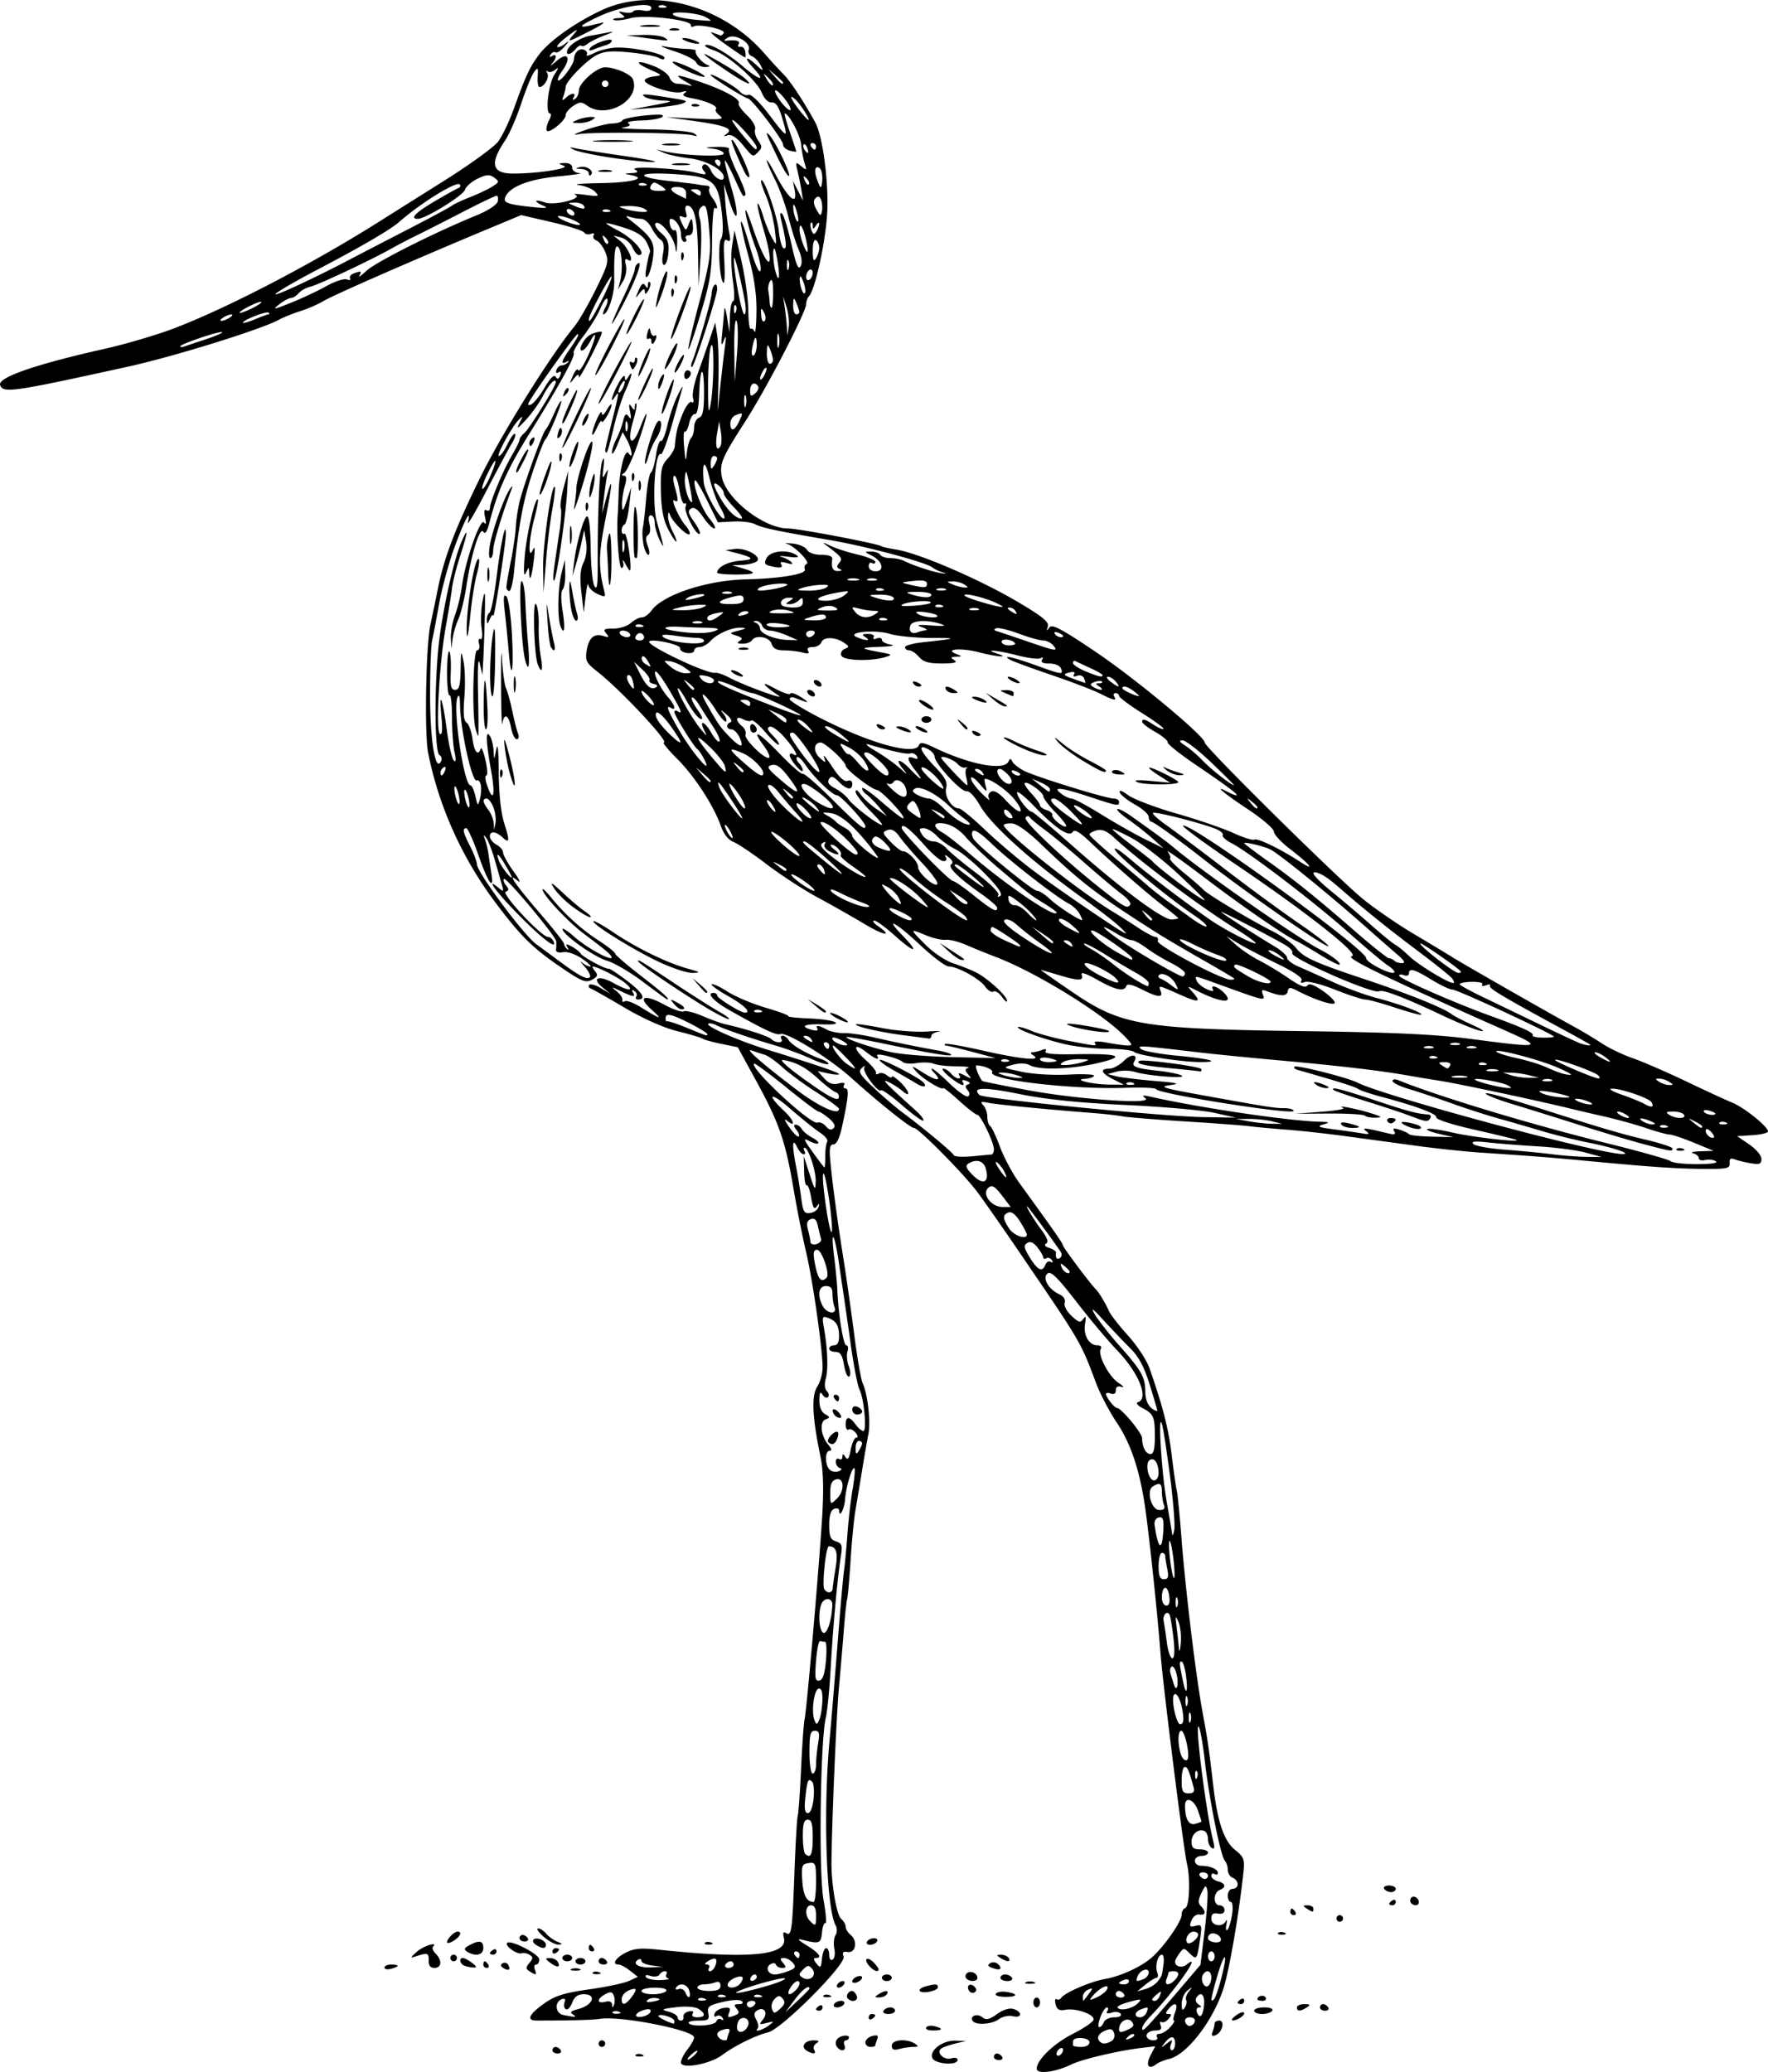 <svg xmlns="http://www.w3.org/2000/svg" viewBox="0 0 424.13 497.08" version="1.0"><path d="M248.7 496.3c0-2.12 4.11-6.07 8.73-8.41 2.51-1.26 4.71-2.75 4.89-3.3.43-1.27-4.19-2.92-6.76-2.43-1.43.27-2-.05-2.32-1.29-.24-.91-.14-1.47.23-1.25.36.23.86.08 1.11-.32.74-1.2 6.93-3.89 10.32-4.49 3.96-.69 8.88-2.95 11.49-5.27 2.9-2.58 7.08-8.59 7.08-10.17 0-.75.39-1.49.87-1.64.99-.33 1.25-7 .42-10.52-.83-3.46-5.8-43.1-6.4-50.97-.68-8.92-2.53-26.58-3.58-34.08-1.29-9.23-3.45-15.77-6.9-20.91-1.73-2.57-3.94-6.8-4.93-9.41-3.8-10.1-3.43-9.46-18.53-31.61-3.85-5.65-8.29-12-9.86-14.12-3.25-4.4-14.23-15.51-15.32-15.51-.84 0-8.35-6-15.03-12.01-5.32-4.78-15.48-11.07-16.99-10.52-.98.37-3.83-.96-12.35-5.79-3.73-2.11-5.5-4.08-3.67-4.08.47 0 .85.29.85.65 0 .61 5.63 4.09 6.63 4.09 1.65 0-.13-1.78-3.94-3.93-2.43-1.37-4.25-2.67-4.03-2.89s1.95.58 3.84 1.79c1.89 1.2 6.01 2.94 9.17 3.86s5.59 1.83 5.41 2.02c-.18.18 1.98.42 4.79.53 2.82.1 5.68.5 6.36.88.81.46-.28.65-3.18.55-4.3-.15-5.36.53-2.14 1.37.88.23 1.39.09 1.15-.3-.6-.97.2-.9 2.24.19.93.5 2.77.87 4.09.83 1.33-.05 4.72.46 7.54 1.11 4.87 1.13 10.17 2.21 15.39 3.14 1.29.23 2.53.63 2.77.88.58.65-4.36-.14-15.36-2.44-5.2-1.09-9.57-1.87-9.7-1.74-.41.42 6.29 2.67 10.86 3.66 2.39.51 8.96 1.04 14.61 1.16l10.28.23-5.53-1.48c-3.05-.81-5.86-1.48-6.26-1.5-.4-.01-.55-.19-.34-.4s4.27.49 9.02 1.57c9.11 2.07 14.35 2.58 12.19 1.18-.68-.43-.79-.77-.26-.77.51-.01 1.55-.25 2.31-.55.88-.33 1.19-.22.85.32-.36.59 1.91.81 7.33.7 10.54-.19 12.21.53 5.03 2.17-6.45 1.47-13.83 1.69-16.09.48-.96-.51-2.48-.56-4.1-.12-2.54.68-2.52.7 2.14 1.69 2.65.57 7.54.86 11.22.67 3.58-.19 6.32-.06 6.1.3-.21.36-1.17.68-2.13.72-3.21.15 1.82 1.35 5.78 1.38l3.56.03-2.57-1.28c-2.92-1.46-3.34-2.57-.95-2.57.88 0 2.48-.87 3.54-1.93 1.73-1.73 3.5-1.52 2.38.29-.69 1.12.58 1.6 5.63 2.13 2.53.27 5.14.79 5.79 1.16 1.45.83-8.18.08-11.21-.87-1.17-.37-3.13-.4-4.35-.08l-2.22.6 2.06.52c1.14.29 5.23.78 9.09 1.11 5.72.47 6.44.67 3.87 1.02-2.73.39-1.81.69 6.72 2.24 16.74 3.03 18.36 3.29 20.67 3.29 1.23 0 2.24.29 2.24.65 0 1.05-32.61-4.1-32.99-5.21-.11-.32-3.35-.47-7.2-.33-12.98.47-33.28-1.91-32.14-3.76.35-.57-1.99-1.58-3.75-1.61-.49-.01.48 2.6 1.38 3.74.08.1 4.93 1.08 10.76 2.17 11.96 2.23 30.37 3.52 28.38 1.98-.94-.74-.7-.81 1.19-.39 11.84 2.66 33.05 5.81 40.43 6 2.61.07 2.76.16 1.05.66-1.63.48-1.21.68 2.37 1.15 2.4.31 5.42.74 6.72.96 1.9.33 2.13.22 1.19-.5-1.22-.92-.36-.84 5.25.53 1.56.38 1.94.26 1.48-.48-.45-.74-.13-.84 1.27-.4 1.03.32 2.05.8 2.27 1.07s2.71.54 5.53.6l5.14.12-3.56-.82c-1.95-.45-3.15-.96-2.65-1.14.49-.18 3.21.21 6.04.87 4.74 1.1 16.98 2.48 15.18 1.71-.43-.18-4.96-1.28-10.05-2.43-5.34-1.2-9.2-2.46-9.09-2.96.17-.84-4.8-2.68-13.61-5.04-2.36-.63-4.67-1.43-5.13-1.76-.7-.51-4.16-1.6-14.58-4.59-.61-.17-.91-.51-.67-.75.48-.47 12.75 2.62 15.04 3.8 6.47 3.31 58.54 17.32 63.77 17.16 2.09-.07-2.58-1.61-8.29-2.74-3.05-.6-8.02-1.83-11.07-2.74-3.04-.91-7.84-2.3-10.66-3.09-2.83-.79-7.81-2.4-11.07-3.58s-7.79-2.7-10.07-3.38c-2.28-.67-4.15-1.57-4.15-1.99s.62-.51 1.38-.2c9.74 3.94 31.62 10.56 49.59 15.01 8.26 2.04 15.35 4.03 15.76 4.43.42.39 3.26.71 6.32.7 3.43-.01 5.16-.27 4.5-.69-.59-.38-1.75-.51-2.57-.29-.82.21-1.49.01-1.49-.44s-.62-.99-1.38-1.18c-.76-.2.04-.42 1.77-.48l3.16-.11-4.74-1.95c-2.6-1.07-5.23-1.95-5.84-1.96-.61 0-3.1-.68-5.53-1.52-2.44-.83-6.95-2.08-10.02-2.78-3.08-.7-6.28-1.44-7.12-1.65-8.61-2.14-28.61-6.4-33.28-7.08-1.22-.18-4.35-.7-6.96-1.16-6.78-1.19-16.31-2.3-30.81-3.61-6.96-.63-15.67-1.49-19.36-1.93-14.37-1.68-14.64-1.7-13.73-.79.47.47 4.35 1.19 8.6 1.6 7.89.74 10.83 1.54 5.71 1.54-4.47 0-15.13-1.63-15.95-2.44-.42-.4-3.26-.73-6.33-.74-3.06 0-7.75-.52-10.41-1.15-5.21-1.23-11.62-3.58-11.12-4.08.17-.17 1.66.26 3.32.95 1.65.69 5.65 1.76 8.88 2.38 6.93 1.32 6.74 1.31 6.2.44-.23-.37 1.07-.39 2.92-.03 1.83.35 4.02.66 4.86.68 1.4.03 1.37-.12-.36-1.96-5.26-5.6-21.32-15.53-31.19-19.29-2.18-.83-5.38-2.13-7.11-2.89-1.74-.76-3.93-1.31-4.86-1.21-.93.11-3.02-.37-4.64-1.04-4.09-1.71-4.09-1.66-.23 2.2 1.88 1.89 4.85 3.89 6.58 4.45s4.21 1.55 5.52 2.19c2.78 1.37 7.5 5.68 7.5 6.85 0 .45-.55.02-1.24-.96-.68-.97-1.6-1.54-2.04-1.27-.43.27-1.32-.26-1.97-1.18-1.32-1.89-6.59-4.81-8.74-4.84-.78-.01-3.86-2.32-6.86-5.14-5.79-5.44-8.91-7.09-4.15-2.2 4.13 4.25 2.83 4.22-1.92-.05-2.24-2.01-4.47-3.64-4.97-3.61-.5.02-.1.6.88 1.28 3.85 2.69 1.49 2.36-3.16-.45-2.72-1.63-7.74-4.48-11.15-6.32-3.41-1.83-8.96-5.44-12.33-8.01s-6.98-4.99-8.02-5.39c-1.19-.45-2.31-1.87-2.98-3.78-1.74-4.94-6.3-11.95-10.49-16.14-2.15-2.15-3.59-3.91-3.21-3.91 1.47 0-10.39-12.67-15.91-16.99-2.71-2.12-2.98-2.65-2.59-5.07.5-3.09 1.78-4.19 4.04-3.49 1.31.41 1.42.3.63-.65s-.51-1.14 1.75-1.14c1.48 0 3.36-.6 4.17-1.34.82-.74 2-1.34 2.63-1.34s1.67-.74 2.31-1.63c2.68-3.76 13.24-7.27 22.5-7.49 8.4-.2 14.75-1.26 14.31-2.4-.21-.56-.03-1.15.42-1.3 1.01-.33-2.91-4.35-4.71-4.82-.73-.19-.1-.22 1.39-.07 1.5.15 3.03.82 3.4 1.48.41.73 1.78 1.21 3.44 1.21 1.75 0 2.71.36 2.63.99-.28 2.15.12 2.96 1.44 2.9.88-.04 1.02-.21.37-.47-.75-.3-.8-.69-.16-1.45.9-1.08.69-1.39-2.77-4.01-1.44-1.08-1.36-1.09.79-.08 1.3.62 4.23 1.56 6.52 2.09 2.28.54 4.14 1.32 4.14 1.74 0 .41-.35.54-.79.27-.43-.27-.79.06-.79.74 0 .72.69 1.23 1.64 1.23 2.25 0 1.7-2.43-.85-3.72-1.89-.95-1.9-1-.24-1.01.95 0 1.95.35 2.22.78.27.44 1.36.79 2.43.79 1.06 0 2.55.31 3.31.69 2.28 1.13 6.78 2.61 8.88 2.92 1.31.19 1.44.13.39-.17-.87-.24-1.99-.78-2.49-1.19-1.51-1.22-15.92-5.08-24.37-6.53-13.02-2.23-16.52-2.97-18.18-3.85-.87-.46-3.23-.75-5.26-.64l-3.67.19-2.57-5.21c-1.41-2.86-2.71-5.06-2.89-4.87-.76.75 1.54 6.91 3.42 9.14 1.11 1.33 1.65 2.41 1.19 2.41s-1.66-1.22-2.67-2.71c-1.28-1.89-2.17-2.52-2.91-2.06-.85.52-.71 1.16.72 3.15.97 1.38 1.6 2.68 1.38 2.89-.72.73-3.89-5.25-3.42-6.47.26-.66.15-1.01-.23-.78-.38.24-.93-1.16-1.22-3.12-.3-1.95-.84-3.54-1.22-3.54s-.36 1.15.05 2.56c.93 3.25.92 3.97-.03 3.38-1.09-.67 1.03 4.13 2.67 6.04.75.88 1.17 1.8.93 2.04-.53.53-4-2.87-4.64-4.54-.35-.93-.46-.87-.51.24-.03.78.48 2.47 1.15 3.75.66 1.28 1.02 2.33.8 2.33s-1.11-1.39-1.98-3.09c-1.11-2.19-1.61-4.84-1.69-9.02-.1-5.04.14-6.19 1.56-7.72.93-.99 1.73-2.36 1.78-3.04.27-3.26.6-4.64 1.86-7.745.75-1.845 1.73-3.134 2.16-2.865.47.291.61-.111.34-.993-.24-.815.26-3.437 1.13-5.828.86-2.39 2.17-6.124 2.89-8.297l1.32-3.951.48 3.161c.27 1.738.39 6.539.29 10.668l-.2 7.507.63-5.927c.35-3.259.85-7.527 1.11-9.482.37-2.736.31-3.101-.27-1.581-.59 1.54-.67 1.123-.37-1.888.21-2.125.44-4.614.5-5.532.07-.917.37-.067.67 1.889l.56 3.556.12-3.754c.06-2.064.41-3.753.78-3.753.36 0 .33-2.186-.07-4.858-.41-2.672-.49-6.494-.18-8.495l.57-3.637 1.62 7.112c.9 3.911 1.66 9.301 1.69 11.976s.29 4.718.58 4.539c.28-.179.7.121.92.667s.43-1.674.46-4.934c.05-4.07-.57-8.235-1.96-13.297-1.11-4.054-1.9-7.716-1.76-8.137s1.11 2.284 2.16 6.013c1.11 3.959 2.14 6.379 2.49 5.818.33-.528-.21-3.117-1.2-5.753-.99-2.637-2.03-6.217-2.3-7.955-.31-1.924.35-.609 1.7 3.358 3.65 10.811 5.68 10.82 2.46.01-.9-3.022-1.49-5.641-1.31-5.82.18-.178.74 1.069 1.25 2.773.51 1.703 1.48 4.106 2.15 5.339 1.2 2.19 1.22 2.143.69-2.065-.3-2.369-1.22-5.886-2.05-7.816-.83-1.931-1.37-3.646-1.2-3.812.69-.688 3.84 8.342 4.25 12.181.25 2.282.8 4.149 1.23 4.149.73 0 .59-1.493-.67-6.822-.36-1.499-.27-1.998.25-1.475.43.434 1.43 3.733 2.23 7.331 1.07 4.831 1.64 6.205 2.17 5.254.47-.849.3-2.268-.52-4.17-.67-1.586-1.77-5.101-2.43-7.81-.66-2.71-2.1-6.699-3.2-8.864s-1.98-4.216-1.96-4.556.95 1.136 2.07 3.28c3.08 5.924 5.39 7.826 4.62 3.806l-.41-2.173 1.22 2.37 1.21 2.371-.37-2.371a72.275 72.275 0 00-.95-4.741c-.53-2.217-.47-2.294.86-1.192 1.32 1.092 1.38 1.04.83-.705-.33-1.037-.71-3.075-.84-4.529-.21-2.226-2.96-7.403-3.94-7.403-.16 0 .4 2.012 1.24 4.47.85 2.458 1.54 4.559 1.54 4.667 0 .109-.71.012-1.58-.216-.87-.227-1.58-.863-1.58-1.413 0-1.166-7.52-11.042-8.46-11.109-.75-.054-8.93-5.199-8.93-5.621 0-.606 6.08 2.836 7.03 3.981.54.658 1.47 1.013 2.05.79.64-.246 2.63 1.679 5.08 4.906 4.33 5.726 4.56 5.752 2.91.335-.76-2.513-1.47-3.52-2.43-3.434-.83.075-1.75-.843-2.4-2.391-1.22-2.938-7.98-8.89-11.47-10.107-1.34-.465-2.28-.992-2.1-1.171.76-.761 5.11 1.637 9 4.958 4.11 3.514 5.71 3.804 2.61.474-2.31-2.475-1.94-3.153.5-.912 1.91 1.762 2.01 1.78 1.21.23-.49-.926-1.42-1.891-2.07-2.143-.66-.252-1.01-.952-.78-1.556.65-1.679-3.29-3.977-5.01-2.923-1.04.643-1.08.813-.18.726 2.31-.22 3.25.084 2.76.884-.28.446-.08.712.44.593.52-.12 1.05.405 1.17 1.166.13.76.11 1.382-.05 1.382s-2.35-1.472-4.87-3.271c-2.52-1.8-3.87-3.018-3-2.708s1.76.628 1.97.704c.22.076.58-.207.79-.63.43-.833-6.11-2.22-7.22-1.533-.37.23-.68.086-.68-.321 0-1.288-11.22-2.56-14.53-1.648-1.62.449-3.37.643-3.89.432-.52-.21-.05-.416 1.04-.457 1.62-.061 1.76-.226.79-.921-.95-.68-.84-.77.59-.457.98.214 1.95.115 2.15-.22.21-.336 1.28-.44 2.37-.23 1.28.244 2 .024 2-.61 0-1.53-7.25-.4-12.31 1.919-2.36 1.079-4.29 2.139-4.29 2.355 0 .382.59.292 4.75-.728 1.08-.267-.16.6-2.77 1.926-5.69 2.895-5.79 2.913-3.88.72 1.13-1.295.76-1.168-1.48.506-1.64 1.228-2.8 2.411-2.58 2.629.22.219 1.03-.091 1.8-.689 1.2-.934 1.19-.842-.09.659-.82.96-1.77 1.571-2.12 1.357-.34-.215-.89.027-1.2.535-.36.578-.23.714.34.362 1.22-.751 1.17.503-.07 1.928-.55.623-.05.312 1.1-.692 2.74-2.397 3.71-.908 1.46 2.25-.93 1.301-1.35 2.365-.93 2.365.85 0 3.69-3.921 3.72-5.136.04-1.555 1.24-2.69 2.37-2.254.64.244.94.791.68 1.216s.61.21 1.94-.478c1.33-.687 3.84-1.25 5.58-1.25 4.24 0 11.14 1.527 11.14 2.464 0 .476-.52.476-1.41-.001-.77-.414-3.91-1-6.98-1.302-4.33-.427-6.1-.274-7.95.685-2.44 1.262-7.37 6.342-7.37 7.599 0 .384-.23 1.35-.51 2.146-.42 1.184-.32 1.268.56.46 1.33-1.242 2.61-1.293 1.85-.076-.35.565-.21.698.35.349.5-.311.91-1.223.91-2.028 0-1.752 4.29-5.555 6.27-5.555 2.42 0 6.23 1.639 6.71 2.884 1.9 4.957-6.37 9.685-11.01 6.292-1.29-.94-1.76-.927-3.31.091-1 .653-1.82 1.654-1.82 2.225 0 1.339-4.22 4.682-4.57 3.623-.15-.442.12-1.534.6-2.428.48-.893.56-1.624.19-1.624-1.18 0-.34-7.126 1.1-9.341 1.03-1.585 1.08-1.871.18-1.136-.66.539-1.49.717-1.84.395-.36-.322-.39-.126-.06.437.57.994-.75 3.323-1.89 3.323-.31 0-.5-1.121-.42-2.491.14-2.239.05-2.348-.89-1.071-.57.781-1.96 4.201-3.09 7.599s-2.86 7.362-3.85 8.809c-3.66 5.394-3.17 7.816 1.6 7.897 5.55.094 14.21-1.188 12.52-1.851-1.44-.563-1.43-.609.23-.661 1.07-.034 1.77.411 1.77 1.13 0 .67.78 1.231 1.78 1.292.98.059-1.37.41-5.22.781-7.04.677-11.68 2.517-12.64 5.014-.5 1.319.61 1.714 6.6 2.341 3.19.334 3.87.25 2.57-.312-2.51-1.085-2.21-1.676.39-.786 2.37.806 9.33-.99 7.23-1.864-.61-.25.49-.238 2.44.028 3.25.443 3.44.377 2.29-.773-.69-.692-2.46-1.405-3.94-1.585-1.47-.18.94-.384 5.37-.454 7.49-.117 11.3-1.145 7.17-1.938-1.7-.327-1.69-.35.19-.463 1.57-.096 1.73-.274.79-.881-1.4-.895 10.75-.23 14.87.814 2.16.548 2.47.477 1.74-.402-.61-.731-.62-1.227-.06-1.577.46-.28 1.24.399 1.75 1.51.8 1.77 3.03 2.885 3.03 1.518 0-1.717-4.2-4.051-8.13-4.513-2.4-.282-5.2-.879-6.21-1.327l-1.86-.814 1.98.452c4.44 1.017 14.22 1.392 14.22.546 0-.469-1.15-.997-2.56-1.172-2.2-.272-2.08-.337.83-.445 1.88-.07 3.22.182 2.98.56-.23.377.66 2.908 1.97 5.624 1.32 2.716 2.2 5.133 1.96 5.372-.55.548-.52.586-2.77-4.371-1.04-2.28-2-4.031-2.14-3.891-.14.141.59 3.162 1.62 6.715 1.98 6.785 1.39 9.183-.65 2.705l-1.19-3.753.33 4.346c.19 2.39.59 5.557.89 7.037.43 2.08.33 2.55-.45 2.068-.79-.49-.94.573-.69 4.952.17 3.066.09 5.436-.19 5.265-.94-.58-1.43-9.203-.61-10.528.53-.844.58-3.221.15-6.744-.9-7.382-2.18-8.314-12.17-8.871-8.58-.479-8.56.839.03 1.746 2.83.3 5.69.649 6.34.774.65.126 1.65.256 2.22.289.57.034.85.364.62.735-.23.37.09 1.348.72 2.173 1.22 1.609 1.56 3.012.59 2.41-.32-.201-.61 3.422-.64 8.054-.05 7.184-.45 9.723-2.72 17.296-1.46 4.882-2.79 8.743-2.96 8.579-.16-.163 1.01-5.223 2.61-11.243 2.55-9.592 2.85-11.668 2.43-16.797-.5-6.232-.84-7.169-2.12-5.888-.48.485-.55 1.567-.15 2.713.35 1.049.43 5.107.16 9.019l-.49 7.112-.13-8.152c-.13-7.897-.9-11.209-2.59-11.209-.45 0-.59.696-.31 1.576.37 1.191.2 1.463-.7 1.117-1.02-.391-1.05-.161-.25 1.542.88 1.863.98 1.895 1.51.463.75-2.031.99-1.938 1.13.439.07 1.253-.3 1.975-1.03 1.975-.63 0-.93.356-.66.79.27.435.11.791-.35.791s-.84-.818-.84-1.818c0-1.751-1.3-3.714-2.45-3.714-.31 0-.38.707-.15 1.572.23.864.73 1.376 1.11 1.138.39-.238.65 1.1.58 2.973-.09 2.539-.2 2.826-.45 1.13-.39-2.564-3.78-6.672-4.74-5.72-.34.342.27 1.392 1.36 2.333 1.57 1.361 1.93 2.316 1.73 4.674-.13 1.63-.6 2.963-1.02 2.963-.46 0-.57-1.108-.28-2.686.35-1.844.17-2.896-.56-3.358-.58-.37-1.56-1.651-2.18-2.846-.61-1.195-1.74-2.173-2.5-2.173s-2.03-.226-2.83-.502c-1.03-.356-.9-.07.44.988 5.07 3.998 5.77 5.206 5.22 8.982-.29 1.964-.87 3.926-1.31 4.361-.52.525-.6-.272-.22-2.371.31-1.738.68-3.295.82-3.458.14-.164-.23-1.242-.83-2.396-.77-1.482-2.31-2.489-5.26-3.432-2.29-.735-4.27-1.241-4.38-1.126-.12.115 1.11.887 2.72 1.716 3.86 1.984 7.21 5.931 5.04 5.931-.37 0-1.05-.84-1.52-1.866-.47-1.027-1.68-2.079-2.69-2.339l-1.85-.474 1.7 1.352c1.89 1.509 3.53 5.547 1.83 4.493-.73-.45-.87-.109-.53 1.284.26 1.077-.05 2.749-.72 3.871l-1.19 1.976.51-1.976c.71-2.737.45-7.351-.45-8.256-.78-.779-1.05 1.544-.95 8.237.05 3.139-1.53 7.921-2.62 7.921-.22 0 0-.741.48-1.648.49-.906.68-1.85.44-2.097-.25-.246-.98.805-1.62 2.336s-2.44 4.465-4.01 6.52c-1.57 2.056-2.65 3.938-2.41 4.183.54.538-3.49 7.872-10.66 19.391-5.14 8.25-7.61 13.73-9.47 21.04-.6 2.38-1.09 3.16-1.54 2.43-.82-1.33-2.88 5.29-4.06 13.04-.46 3.04-1.32 6.6-1.91 7.9s-1.22 3.44-1.39 4.74l-.31 2.37-.12-2.55c-.06-1.4.39-3.89 1.01-5.53s1.36-4.76 1.65-6.93c.81-6.1 4.43-16.51 5.31-15.26.49.68.57.28.25-1.2-.32-1.46-.21-2.07.33-1.74.45.28.82.05.82-.52.01-1.48 3.23-9.19 5.33-12.74.98-1.65 1.78-3.3 1.78-3.65 0-.36.5-1.07 1.12-1.58 1.23-1.02 7.57-11.245 7.57-12.202 0-1.253-1.67.527-3.1 3.309-.82 1.6-2.64 4.154-4.04 5.673-2.02 2.2-2.34 2.37-1.56.79.87-1.733.85-1.829-.17-.79-1.75 1.81-5.51 8.69-4.74 8.69.37 0 1.29-1.28 2.04-2.86.75-1.57 1.56-2.67 1.79-2.44.24.24-.1 1.26-.74 2.27-.64 1.02-3.38 6.12-6.08 11.33-2.7 5.22-4.71 8.63-4.47 7.59.86-3.7-.9-.37-3.3 6.24-1.34 3.7-2.97 9.74-3.63 13.43-.65 3.7-1.4 7.61-1.66 8.7-.26 1.08-.48 6.79-.49 12.68-.02 10.81 1.18 18.68 2.52 16.51.42-.68.32-1.32-.26-1.68-1.33-.82-1.25-19.53.13-29.09 1.24-8.63 3.5-18.28 5.19-22.2 1.68-3.86 1.5-2.26-.41 3.65-.9 2.8-1.77 6.25-1.92 7.67-.16 1.42-.81 5.42-1.44 8.9-1.58 8.59-2.51 25.34-1.45 25.99.54.34.66-1.01.37-4.05-.68-6.85.25-4.72 1.26 2.92.49 3.67 1.25 7.04 1.69 7.48.54.54.6-.09.19-1.94-.34-1.51-.61-5.29-.61-8.4 0-3.1-.27-5.48-.59-5.28-.33.2-.59-2.21-.59-5.35s.23-5.47.53-5.18c.29.3.45 2.49.35 4.88-.14 3.47.07 4.34 1.05 4.34.97 0 1.25-1.04 1.32-4.94.08-4.65.12-4.76.71-1.78.34 1.74.43 5.6.18 8.57-.31 3.84-.15 5.59.54 6.01.53.33 1.16 2.08 1.41 3.88.42 3.15 1.35 4.26 1.98 2.37.16-.5.68.75 1.14 2.77.46 2.01.55 3.67.2 3.67s-.27 1.06.19 2.37c1.49 4.29 2.03 2.47.99-3.36-1.29-7.19-1.4-10.17-.32-8.5.42.66.82 2.26.88 3.56.12 2.34.12 2.33.65-.4.34-1.74.56.31.59 5.54.04 5.24.52 9.73 1.31 12.21 1.37 4.27 1.28 4.99-.39 3.43-1.59-1.48-3.04-1.6-3.04-.26 0 .63.71 1.54 1.58 2 .87.47 1.58 1.31 1.58 1.89 0 .57 1.13 2.6 2.51 4.51s1.85 2.94 1.05 2.29c-2.8-2.29-.76.72 5.13 7.58 3.26 3.79 5.93 7.16 5.93 7.49s.32.9.72 1.26c.42.39.46.22.1-.4-.5-.86-.3-.9 1.01-.2.9.48 1.86 1.23 2.13 1.67.53.87 6.03 3.84 6.76 3.66.24-.07 2.27 1.28 4.5 2.98 3.69 2.81 4.58 4.41 2.47 4.41-.44 0-.59-.33-.34-.73.25-.41.04-1-.47-1.31-.58-.36-.71-.23-.36.34.75 1.22.09 1.15-2.93-.31-2.34-1.14-2.41-1.13-.95.05.87.71 1.48 1.64 1.37 2.08-.12.43.13.57.56.31.43-.27 2.13.35 3.77 1.38 4.85 3.01 5.53 3.19 2.73.7-3.59-3.19-1.9-3.93 2.96-1.28 2.14 1.16 4.24 1.89 4.67 1.62.43-.26 2.44.23 4.47 1.09 2.02.87 4.45 1.75 5.4 1.97 4.97 1.11 10.43 2.87 11.13 3.57 1.03 1.03 3.09 1.03 2.45 0-.27-.43-.13-.79.31-.79s1.08.48 1.43 1.05c.72 1.2 4.29 3.29 7.66 4.5 1.25.45 2.08 1.02 1.84 1.26s-2.16-.36-4.26-1.34c-2.1-.97-5.95-2.4-8.56-3.16-5.95-1.75-12.2-3.9-14.1-4.85-.8-.4-1.65-.54-1.88-.31-.59.59 7.1 3.99 13.61 6.01 12.37 3.84 17.78 5.69 17.78 6.06 0 .21-1.15.14-2.57-.17l-2.56-.55 1.54 1.72c1.1 1.23 2.09 1.59 3.43 1.25 1.2-.3 1.69-.17 1.37.35-.28.46-.13.83.33.83.9 0 .7 2.17-.85 9.28-.57 2.66-1.31 4.15-2.03 4.15-.89 0-1.05.89-.74 4.15.5 5.41 1.8 15.01 3.23 23.9.62 3.91 1.73 11.74 2.46 17.39.72 5.65 1.65 10.99 2.06 11.88 1.21 2.63 1.95 9.26 1.36 12.22-.31 1.52-.98 5.43-1.51 8.69s-1.25 7.59-1.6 9.62c-.35 2.02-.87 7.36-1.15 11.85s-.65 8.7-.83 9.35c-.17.65-.52 3.85-.77 7.11s-.79 9.61-1.2 14.12c-.62 6.86-1.7 32.17-1.79 41.99-.05 5.16 1.23 12.61 2.32 13.52.59.49 1.08 1.34 1.08 1.89 0 .54.55 1.45 1.23 2 1.71 1.43 1.17 4.39-.74 4.06-1.12-.19-1.36.08-.98 1.09.7 1.82-14.83 17.4-18.13 18.2-2.99.72-8 3.19-11.01 5.44-2.97 2.21-9.88 3.45-9.88 1.76 0-.62.71-2.03 1.58-3.14.87-1.1 1.58-2.38 1.58-2.85 0-1.74-17.42-5.2-22.52-4.47-2.01.29-6.6.41-15.28.42-2.55 0-1.84-1.51 1.98-4.2 2.48-1.75 4.78-2.46 10.61-3.28 4.09-.57 8.39-1.49 9.57-2.02l2.14-.99-1.87-1.47c-1.03-.8-2.26-1.47-2.73-1.47-1.72 0-.8-1.57 1.66-2.84 2.04-1.05 3.62-1.19 8.1-.72 21.57 2.29 30.99 1.38 29.87-2.88-.3-1.17-.15-1.53.48-1.14 1.36.85 1.53-.3 2.05-14.33.26-7.06.62-13.28.8-13.83s.54-5.61.8-11.26c.26-5.64.64-10.97.84-11.85.52-2.26 3.58-37.67 4.24-48.95.38-6.55.24-10.89-.46-14.23-1.93-9.22-2.17-14.44-.75-16.6.71-1.08 1.29-3.15 1.29-4.6 0-4.43-2.37-21.02-3.97-27.77-.84-3.52-2.22-10.49-3.07-15.49-1.9-11.17-3.44-15.56-8.98-25.68l-4.32-7.9-3.86-.79c-2.12-.44-4.21-1.01-4.64-1.29-.44-.27-3.17-1.08-6.09-1.8-3.22-.8-8.13-2.99-12.55-5.6-3.99-2.36-7.65-4.43-8.14-4.61-.48-.17-.64-.57-.36-.88.29-.31 1.54.04 2.77.78l2.24 1.34-1.88-1.56c-2.7-2.24-.82-2.96 2.64-1.02 3.65 2.05 5.36 2.04 2.8-.02-1.77-1.42-6.68-3.91-7.7-3.91-.22 0 .02.51.54 1.13.75.9.6 1.31-.76 2.04-1.46.78-2.4.42-6.96-2.67-7.24-4.9-10.04-7.65-16.23-15.91-8.03-10.71-13.63-23.2-16.12-35.96-.89-4.56-.51-25.73.55-30.61.54-2.5 1.34-6.33 1.77-8.5 1.49-7.51 4.05-14.27 10.01-26.47 5.23-10.7 17-29.627 22.76-36.588 1-1.216 3.31-5.2 5.12-8.853 3-6.071 3.2-6.846 2.31-8.994-.53-1.293-1.49-2.552-2.13-2.797-.64-.246-.95-.8-.68-1.233.27-.443-.01-.594-.66-.347-.63.242-1.36.084-1.63-.35-.27-.435-3.78-1.55-7.79-2.477l-7.3-1.687-7.5 3.128c-17.635 7.347-37.572 16.076-39.835 17.44-1.344.809-3.865 1.916-5.604 2.459-1.738.544-4.05 1.471-5.136 2.061-4.358 2.366-25.231 8.853-36.35 11.296C2.83 94.092.696 94.396.027 92.351c-.59-1.798 8.623-4.983 25.046-8.659 4.998-1.119 12.466-3.318 16.595-4.886 12.876-4.891 33.399-15.582 49.738-25.912 2.062-1.304 8.824-5.559 15.024-9.456 6.21-3.898 12.09-8.165 13.08-9.483s2.69-4.886 3.78-7.928c2.74-7.657 3.77-9.879 5.95-12.826 2.45-3.312 8.66-7.747 15.03-10.726 12.22-5.722 29.12-1.226 39.18 10.427 1.34 1.549 3.32 3.713 4.41 4.809 1.76 1.769 4.89 6.506 7.71 11.65 1.83 3.335 3.31 14.764 2.85 22.067-.43 6.864-2.91 18.12-4.32 19.602-.39.413-.71 1.302-.72 1.975-.02 1.905-9.52 20.208-14.59 28.095-5.6 8.7-6.22 10.15-5.63 13.27.99 5.3 10.1 12.41 15.89 12.41 2.44 0 21.28 3.58 22.38 4.26.29.18 1.89.54 3.56.8 5.52.88 20.26 7.25 29.53 12.77 5.65 3.36 7.18 4.64 6.84 5.7-.35 1.09-.27 1.14.36.24.64-.9 2.74.19 11.03 5.77 9.6 6.46 26.26 20.31 26.26 21.83 0 1.09 32.25 32.96 38.12 37.66 2.93 2.35 8.26 6.01 11.85 8.14s7.96 4.76 9.71 5.85c3.11 1.93 22.84 13.2 29.33 16.75 1.8.98 4.64 2.7 6.32 3.81s5.01 2.7 7.4 3.53 8.07 3.3 12.64 5.48c4.56 2.19 9.57 4.5 11.12 5.13 2.94 1.21 8.63 5.77 8.63 6.93 0 .36-1.66.77-3.7.9l-3.71.24 2.91 1.98c1.62 1.1 2.91 2.64 2.92 3.46 0 1.24-.42 1.42-2.57 1.06-1.41-.24-3.15-.67-3.87-.95-.94-.37-1.27-.12-1.18.92.1 1.29-.57 1.43-6.6 1.38-6.59-.06-12.28-.46-28.05-1.95-8.03-.76-12.84-1.14-24.9-1.94-3.69-.24-10.62-.97-15.4-1.62-4.79-.65-12.43-1.69-16.99-2.31-4.57-.63-11.15-1.35-14.62-1.61-3.48-.26-7.39-.63-8.7-.81-1.3-.18-8.23-.7-15.41-1.15-7.17-.45-13.92-1-15.01-1.22-1.09-.21-3.93-.54-6.32-.73-12.21-.96-23.57-2.07-25.68-2.49-1.94-.39-2.19-.29-1.39.55.55.57.99 1.83.99 2.81 0 .97.31 1.95.68 2.18s1.43 2.48 2.35 4.99c.93 2.51 3.02 6.42 4.66 8.68 8.48 11.7 10.49 14.58 10.49 15.04 0 .44 6.76 9.46 7.87 10.48.66.62 2.33 3.39 3.12 5.19.39.9 2.47 3.56 4.61 5.93 2.15 2.36 4.46 5.89 5.14 7.85 3.27 9.38 4.54 14.39 5.33 20.94.47 3.91 1.01 7.64 1.19 8.29.19.66.72 5.99 1.17 11.86.97 12.5 3.52 33.44 5.11 41.88 1.08 5.75 1.52 8.75 2.46 16.97.99 8.64 2.56 13.36 5.15 15.48 2.32 1.89 2.45 2.28 2.06 5.92-.99 9.05-2.97 20.88-4.39 26.2-2.11 7.95-8.81 17.02-13.37 18.11-1.18.28-2.57.85-3.1 1.27-1.83 1.43-2.62.28-1.41-2.05l1.17-2.25-3.35.4c-5.45.64-14.24 2.71-16.79 3.96-3.81 1.86-8.3 2.42-8.3 1.03zm-81.39-4.24c0-.22-.53.05-1.18.59s-1.19 1.16-1.19 1.38.54-.05 1.19-.59 1.18-1.16 1.18-1.38zm87.72-.29c0-.44-.36-.57-.79-.3-.44.26-.79.84-.79 1.27 0 .44.35.57.79.31.43-.27.79-.85.79-1.28zm26.86-1.49c0-1.95-1.03-2.03-2.47-.2-1 1.28-.97 1.3.45.2 1.39-1.08 1.48-1.06 1.01.2-.28.76-.17 1.38.25 1.38s.76-.71.76-1.58zm-20.54-.35c0-1.16-3.89-1.41-3.93-.24-.01.32-.02.77-.02.99 0 .21.89.39 1.97.39 1.2 0 1.98-.45 1.98-1.14zm5.36-.32c.56-.35.79-1.21.53-1.91-.4-1.03-.85-1.11-2.34-.44-1.08.5-1.67 1.3-1.43 1.93.47 1.22 1.72 1.38 3.24.42zm-92.29-.45c0-.18.21-.87.46-1.52.35-.9.05-1.09-1.18-.77-1.68.44-2.06 1.15-1.12 2.09.58.59 1.84.72 1.84.2zm97.62-1.1c-.25-.24-.88 0-1.42.54-.77.78-.68.87.44.44.78-.29 1.22-.73.98-.98zm5.51.64c-.27-.43.01-.79.62-.79s1.75-.71 2.54-1.58 1.2-1.58.93-1.58-.16-.89.25-1.98c.84-2.19-.05-2.63-1.58-.79-.78.95-.78 1.19 0 1.19.79 0 .79.24.01 1.17-.54.65-1.29.99-1.67.75-.38-.23-.48.13-.22.8.33.87-.01 1.23-1.15 1.23-1.72 0-2.79 1.02-1.95 1.86.82.83 2.75.58 2.22-.28zm-98.08-2.8c.48-1.27-.72-2.26-1.88-1.55-.44.27-.79 1.17-.79 2 0 1.7 1.97 1.37 2.67-.45zm92.04-.89c-1.02-1.23-3.05-.04-3.05 1.79 0 .86.4.89 1.97.18 1.54-.7 1.77-1.13 1.08-1.97zm-87.16.96c1.46-1.09 1.44-1.12-.44-.65-1.79.45-1.87.37-.87-.86 1.29-1.57.25-3.16-1.39-2.15-.81.5-.86 1.05-.22 2.23.46.87.62 1.81.34 2.08-.99.99 1.08.47 2.58-.65zm97.76-7.71l5.87-6.89 1-8.14c.55-4.48.84-8.84.65-9.71-.32-1.4-.47-1.33-1.42.63-.81 1.68-.84 2.41-.13 3.12 1.32 1.32 1.15 2.3-.35 2.03-.72-.13-1.56.51-1.92 1.46-.55 1.44-.4 1.62.99 1.26 1.54-.4 1.6-.21 1.05 3.45-.7 4.69-.79 4.81-2.51 3.09-1.29-1.3-1.42-1.3-2.4.05-.58.79-1.05 1.69-1.05 2.02 0 1.19 1.68 1.59 2.8.66 3.95-3.28-2.87 6.4-8.87 12.58-1 1.04-1.83 2.27-1.83 2.74 0 1.05.79.24 8.12-8.35zm-110.25 6.67c.18-.54.71-.75 1.17-.46.51.31.62.15.28-.4-.32-.51-.95-.69-1.41-.41-.48.3-.69.05-.48-.58.2-.6 1.18-1.22 2.19-1.36 1.4-.21 1.71.02 1.35.98-.54 1.4-.42 1.47 1.4.77.98-.38 1.06-.73.36-1.58-.72-.86-.61-1.09.53-1.09.88 0 1.15-.28.69-.71-.45-.43-2.29-.35-4.56.19-3.34.79-3.77 1.12-3.47 2.69s.02 1.78-2.36 1.78c-1.49 0-2.54.27-2.33.59.61 1 6.29.65 6.64-.41zm92.94.21c.25-.65 1.37-1.18 2.5-1.18 1.21 0 1.84-.34 1.54-.82-.28-.46-1.24-.6-2.13-.31-1.07.34-1.43.22-1.07-.37.3-.48.24-.87-.12-.87-.37 0-1.07 1.06-1.56 2.37-.49 1.3-.61 2.37-.26 2.37s.84-.53 1.1-1.19zm21.84-.44c0-.41-.54-.74-1.19-.74-1.22 0-1.57.93-.68 1.82.63.63 1.87-.08 1.87-1.08zm-124.86.14c0-.76-3.26-1.83-3.83-1.26-.27.26 2.15 1.53 3.63 1.91.11.03.2-.27.2-.65zm2.17-1.03c-.1-.52.47-1.09 1.28-1.26.93-.2 1.28 0 .94.54-.32.52.12.87 1.1.87 1.99 0 2.1-.91.24-2.05-.81-.5-3.01-.65-5.33-.37-3.51.43-3.71.55-1.78 1.07 1.19.33 2.17.94 2.17 1.36 0 .43.36.78.79.78.44 0 .7-.42.59-.94zm-26.54-.55c-.78-.49-.46-.82 1.17-1.24 3.65-.91 4.73-3.59 1.45-3.59-1.41 0-2.22.59-2.76 2.02-.43 1.11-1.11 1.81-1.53 1.56-.42-.26-.56-1-.31-1.64.3-.78.08-1.03-.66-.75-1.83.71-1.55 3.41.39 3.79 2.96.57 3.34.55 2.25-.15zm18.63-.62c.19-.59-.29-.77-1.34-.5-2.32.61-2.96 2.01-.77 1.69.99-.15 1.94-.68 2.11-1.19zm119.03.13c.51-1.32.38-1.39-1.41-.7-1.54.59-1.64 1.89-.15 1.89.61 0 1.31-.54 1.56-1.19zm13.78-1.91c.18-2.41-.83-3.25-1.87-1.55-.3.48-.06 1.18.54 1.56.75.48.79.7.13.71-.53 0-.76.54-.51 1.19.67 1.76 1.5.84 1.71-1.91zm-140.35 1.77c-.58-.23-1.26-.2-1.52.06s.2.45 1.04.42c.92-.04 1.11-.23.48-.48zm39.28-3.12c-.72-.86-1.06-.85-1.97.07-.61.6-.89 1.68-.62 2.38.45 1.17.62 1.16 1.97-.06 1.11-1.01 1.27-1.6.62-2.39zm6.4-2.42c0-1.07-1.78.27-3.59 2.72l-2.2 2.96 2.9-2.72c1.59-1.5 2.89-2.83 2.89-2.96zm78.73 3.55c1.13-1.13.95-1.17-1.95-.39-1.76.47-3.05 1.08-2.88 1.36.56.91 3.56.3 4.83-.97zm11.63-.83c-.23-.36.06-1.27.64-2.01.96-1.21.92-1.24-.32-.26-.76.59-1.38 2.01-1.37 3.16.01 1.57.19 1.79.73.93.4-.64.55-1.45.32-1.82zm-137.29-1.05c-.36-.93-.8-1.01-2.05-.34-2.06 1.1-2.07 2.35-.01 1.82.99-.26 1.6-.02 1.64.66.05.84.15.85.47.07.22-.56.2-1.55-.05-2.21zm33.89 2.04c.27-.44-.06-.79-.74-.79s-1.23.35-1.23.79c0 .43.33.79.74.79s.96-.36 1.23-.79zm-29.45-1.93c.87-1.21 1.02-1.83.39-1.73-1.68.25-2.94 1.34-2.94 2.52 0 1.66.99 1.35 2.55-.79zm5.86.51c-.81-.17-1.81.03-2.23.46-.5.49.02.6 1.46.31 1.66-.34 1.85-.54.77-.77zm11.49.09c-.57-.23-1.25-.2-1.51.06-.27.26.2.45 1.03.41.92-.03 1.11-.22.48-.47zm92.25-1.26c.93-1.22.9-1.34-.22-.9-.72.27-1.3 1.05-1.3 1.73s.1 1.08.22.9.71-.96 1.3-1.73zm4.34-1.09c.54-1.39-1.92-.2-3.49 1.7-.95 1.15-.85 1.18 1.01.33 1.13-.51 2.25-1.43 2.48-2.03zm12.64 1.59c.42-1.08.3-1.13-.7-.3-1.38 1.14-1.52 1.6-.5 1.6.39 0 .93-.59 1.2-1.3zm14.91-4.92c1.49-6.09.47-5.46-1.32.81-1.45 5.07-1.56 6.04-.59 4.97.37-.41 1.23-3.01 1.91-5.78zm-127.91 3.56c-.55-1.43-2.34-1.73-3.09-.51-.27.43.02.59.64.35.63-.24 1.36.16 1.64.91.29.74.7 1.17.91.95.22-.22.17-.98-.1-1.7zm8.51 1.33c-.57-.23-1.25-.2-1.51.06s.2.45 1.03.41c.93-.03 1.11-.22.48-.47zm8.69 0c-.57-.23-1.25-.2-1.51.06s.2.45 1.04.41c.92-.03 1.11-.22.47-.47zm87.18-.25c-.27-.44-.83-.79-1.24-.79s-.74.35-.74.79c0 .43.55.79 1.23.79s1.01-.36.75-.79zm-109.84-.79c.29-.48-.79-.79-2.72-.79-1.77 0-3.21.35-3.21.79 0 .43 1.22.79 2.72.79 1.49 0 2.94-.36 3.21-.79zm24.71-1.37c2.29-.68 3.99-1.41 3.77-1.63-.4-.4-8.24 1.74-11.1 3.03-2.21 1 1.89.22 7.33-1.4zm6.34 1.21c.52-.52.95-1.23.95-1.58 0-1.17-1.19-.65-2.19.95-1.08 1.73-.27 2.14 1.24.63zm-18.02-1.11c0-.84-.43-1.11-1.25-.79-.68.26-1.93.48-2.76.48-.84 0-1.52.35-1.52.79 0 .43 1.25.79 2.77.79 2.01 0 2.76-.35 2.76-1.27zm104.88-1.02c1.07-1.41 1.01-1.24 1.41-4.23.16-1.2-.02-2.18-.4-2.18-.98 0-1.7 2.72-1.12 4.24.28.71.2 1.3-.18 1.31-.37.01-1.56.75-2.65 1.63l-1.97 1.62 1.97-.56c1.08-.31 2.41-1.13 2.94-1.83zm-100.53.89c.43-.32.87-1.01.98-1.54.24-1.24-3.14-.07-3.57 1.23-.34 1.02 1.36 1.22 2.59.31zm113.4-1.81c0-1.65-1.17-2.06-2-.71-.72 1.16.24 3.33 1.2 2.73.44-.27.8-1.18.8-2.02zm-19.76.86c0-.42-.53-.56-1.18-.31-.66.25-1.19.59-1.19.77 0 .17.53.31 1.19.31.65 0 1.18-.35 1.18-.77zm10.91-.18c1.29-1.29 1.19-2.21-.24-2.21-.65 0-1.19.14-1.19.33 0 .18-.21.89-.48 1.58-.56 1.47.56 1.65 1.91.3zm-121.43-.47c-.5-.16-.71-.62-.46-1.02.24-.4.09-.72-.35-.72-.43 0-1.02.37-1.29.82-.28.45-1.24.59-2.13.31-.99-.32-1.42-.21-1.12.28.27.44 1.79.76 3.38.72 1.58-.05 2.47-.22 1.97-.39zm21.23-.36c0-.93-1.15-.7-1.49.29-.16.49.11.76.6.6.49-.17.89-.57.89-.89zm13.31-1.92c-.8-.97-1.11-.95-2.18.13-1.09 1.09-1.11 1.35-.1 1.97 1.71 1.05 3.52-.61 2.28-2.1zm79.47 2.43c.69-.27 1.25-.97 1.25-1.56 0-1.34-2.09-.63-2.68.91-.48 1.26-.34 1.33 1.43.65zm-85.24-1.91c1.75-.66 1.94-1 1.14-1.97-.54-.65-1.51-1.18-2.16-1.18-.96 0-1 .23-.2 1.19.8.97.76 1.19-.23 1.19-.67 0-1.34-.35-1.48-.77-.16-.45-.72-.48-1.36-.09-1.25.78-.52 2.44 1.09 2.44.6 0 2.04-.37 3.2-.81zm-17.49-1.28c.68-1.76.08-2.18-1.65-1.17-.85.49-1.02.85-.41.86.57.01.82.38.55.82-.27.43-.15.79.26.79.42 0 .98-.59 1.25-1.3zm-15.14-.07c-1.42-.17-2.57-.67-2.57-1.1s-.36-.57-.8-.29c-1.54.95.12 1.96 3.02 1.84l2.92-.13-2.57-.32zm19.55-.22c0-.43-.33-.79-.74-.79s-.96.36-1.23.79c-.27.44.07.8.74.8.68 0 1.23-.36 1.23-.8zm22.18-3.95c.41 0 .74.74.74 1.63 0 .94.35 1.41.84 1.11.46-.28.64-1.46.39-2.61-.24-1.16-.11-2.6.28-3.22.41-.64.42-1.65.03-2.37-2.24-4.1-3.01-27.53-1.46-44.32.38-4.13 1.23-14.44 1.9-22.92.66-8.47 1.36-16.47 1.56-17.78.2-1.3.57-5.21.82-8.69s.82-8.4 1.26-10.95c.44-2.54.64-4.79.44-4.99-.54-.53-2.04 4.46-2.26 7.51-.17 2.34-1.43 4.61-1.43 2.58 0-.45-.53-.61-1.18-.36-.8.31-1.19 1.56-1.19 3.87 0 2.77.31 3.52 1.64 3.94 1.39.44 1.57.96 1.18 3.41-.85 5.42-1.92 17.1-2.44 26.6-.28 5.22-.82 10.73-1.19 12.25-1.32 5.39-1.73 37.04-.57 43.61.59 3.34.81 5.91.49 5.71s-.7.8-.84 2.23c-.25 2.66-.58 2.79-4.59 1.8-1.52-.38-1.29-.07.98 1.33 2.94 1.81 3.77 3 2.08 3-.57 0-.5.47.2 1.32.97 1.18 1.11 1.06 1.33-1.18.14-1.38.58-2.51.99-2.51zm93.2 1.98c0-.65-.36-1.19-.79-1.19-.44 0-.79.54-.79 1.19s.35 1.18.79 1.18c.43 0 .79-.53.79-1.18zm-99.57-.4c0-.43-.38-.79-.84-.79s-.61.36-.35.79c.27.44.65.79.84.79s.35-.35.35-.79zm95.62-4.83c0-.39-.5-.7-1.11-.7-1.18 0-2.24 1.92-1.48 2.68.56.56 2.59-1 2.59-1.98zm4.67.05c-1.13-.7-2.3-.28-2.3.82 0 .95 2.69 1.42 3.06.54.16-.39-.18-1-.76-1.36zm3.47-4.9c.25-1.63.12-2.96-.29-2.96s-.74-.71-.74-1.58c0-.88.52-1.58 1.18-1.58.65 0 1.19-.5 1.19-1.1 0-.61-.54-1.31-1.19-1.56s-1.18-1.1-1.18-1.9c0-.79-.33-1.78-.72-2.2-.99-1.03-3.79-15.02-4.81-24.06-.47-4.12-1.13-7.76-1.47-8.11-.94-.93 1.85 20.94 3.49 27.39.41 1.64.32 2.13-.33 1.73-.5-.3-.9-1.23-.9-2.04 0-.82-.33-1.69-.72-1.93-1.38-.86-3.23.53-3.23 2.41 0 1.49.41 1.89 1.97 1.89 1.09 0 1.98.35 1.98.79 0 .43-.71.79-1.58.79-.88 0-1.58.52-1.58 1.18 0 .65.68 1.19 1.51 1.19 2.11 0 4.02.81 4.02 1.71 0 .41-.36.53-.79.26-.44-.26-.79-.07-.79.43s.71 1.09 1.58 1.32c1.87.49 2.05 1.46.39 2.1-.65.25-1.18 1.17-1.18 2.06 0 .9.52 1.6 1.18 1.6.65 0 1.19.51 1.19 1.14 0 .72-.59 1.03-1.58.84-1.15-.22-1.58.12-1.58 1.23 0 1.74 2.73 2.16 3.5.54.25-.54.3-.13.11.91-.2 1.04-.07 1.57.28 1.18.35-.38.84-2.04 1.09-3.67zm-99.81.2c0-1.58-.39-2.37-1.19-2.37-1.41 0-1.57 2.46-.23 3.79 1.33 1.34 1.42 1.25 1.42-1.42zm0-7.96c0-4.52-.1-4.78-1.78-4.54-1.61.23-1.75.62-1.52 4.19s1.04 5.1 2.71 5.14c.32.01.59-2.15.59-4.79zm94.04-1.52c0-.44-.56-.79-1.24-.79-.67 0-1.01.35-.74.79.27.43.82.79 1.23.79s.75-.36.75-.79zm-94.83-9.09c0-3.33-.28-4.34-1.19-4.34-.89 0-1.18.95-1.18 3.81 0 2.11.24 4.06.53 4.35 1.31 1.31 1.84.21 1.84-3.82zm93.25-3.92c0-.11-.39-1.31-.87-2.68-.92-2.64-3.09-3.42-3.07-1.1.02 3.18.9 4.76 2.42 4.36.84-.22 1.52-.48 1.52-.58zm-93.06-5.36c.2-1.85.07-3.69-.29-4.1-.96-1.07-1.22-.49-1.67 3.7-.3 2.72-.13 3.75.6 3.75.6 0 1.15-1.35 1.36-3.35zm91.2-2.77c-1.21-4.32-1.48-4.94-2.15-4.94-.4 0-.74 1.42-.74 3.16 0 2.67.26 3.16 1.64 3.16 1.17 0 1.52-.38 1.25-1.38zm.75-3.93c-.26-.27-.45.2-.41 1.03.04.92.22 1.11.48.48.22-.57.2-1.25-.07-1.51zm-91.34-1.6c0-1.2.23-3.51.5-5.14.4-2.41.25-2.96-.8-2.96-1.06 0-1.29.91-1.29 5.14 0 2.89.34 5.13.79 5.13.43 0 .79-.98.8-2.17zm89.28-2.08c0-2.34-1.02-6.02-1.67-6.02-.8 0-.9 2.73-.2 5.33.52 1.94 1.87 2.44 1.87.69zm-87.76-13.4c.03-2.08-.26-2.92-.94-2.7-1.11.36-1.77 5.6-.95 7.59.46 1.14.61 1.11 1.18-.28.36-.87.67-2.94.71-4.61zm86.43 2.84c-.43-2.81-1.46-4.85-2.08-4.1-.76.92.52 7.06 1.47 7.06.77 0 .93-.8.61-2.96zm1.86.39c-.22-.54-.4-.1-.4.99s.18 1.53.4.99c.22-.55.22-1.44 0-1.98zm-.79-3.95c-.22-.54-.4-.1-.4.99 0 1.08.18 1.53.4.99.22-.55.22-1.44 0-1.98zm-.28-5.15c-.25-1.84-.73-3.35-1.07-3.35-.59 0-.56.41.42 5.04.71 3.35 1.16 2.17.65-1.69zm-2.21-.13c-.29-1.34-.85-2.25-1.23-2.01-.38.23-.49 1.04-.25 1.78.24.75.59 1.86.77 2.46.64 2.09 1.24.19.71-2.23zm-84.16-3.42c.22-2.5.13-4.54-.2-4.54s-.87-.09-1.19-.19c-.33-.11-.77 2.03-.99 4.76-.33 4.12-.19 4.92.79 4.73.83-.16 1.31-1.58 1.59-4.76zm83.35-5.52c-.31-2.72-.73-5.22-.93-5.55-.62-1.06-1.69.16-1.4 1.6.16.76.5 3.07.77 5.13.26 2.07.85 3.75 1.3 3.75.54 0 .63-1.69.26-4.93zm1.21-3.79c-.74-1.69-.79-1.54-.44 1.22.22 1.74.47 4.05.55 5.13.08 1.09.28.54.44-1.21.17-1.75-.08-4.07-.55-5.14zm-83.03-4.12c.05-1.72-1.99-1.82-2.64-.13-.84 2.18-.52 6.51.51 6.86.92.31 2.01-3.12 2.13-6.73zm82.75-1.58c-.22-.54-.4-.1-.4.99s.18 1.53.4.99.22-1.43 0-1.98zm-1.94-.58c-.4-2.75-1.75-2.41-1.75.43 0 1.08.47 1.93 1.05 1.93.72 0 .94-.75.7-2.36zm-80.72-1.79c.02-.54.34-2.76.7-4.94.61-3.7.17-5.08-1.63-5.12-.69-.02-1.68 9.32-1.09 10.27.68 1.1 1.96.97 2.02-.21zm80.26-4.64c-.27-1.36-.5-2.78-.5-3.16s-.35-.69-.79-.69c-.43 0-.79 1.42-.79 3.16 0 2.39.32 3.16 1.29 3.16 1.01 0 1.18-.51.79-2.47zm1.45-2.64c-.31-2.44-.72-4.28-.92-4.08s-.12 2.37.19 4.81c.3 2.45.72 4.29.92 4.09s.11-2.37-.19-4.82zm-2.39-6.74c.12-2.56-.1-3.17-1.08-2.97-.72.15-1.15.91-1.02 1.81.84 5.94 1.84 6.5 2.1 1.16zm1.63-12.65c-.76-5.86-1.63-11.55-1.94-12.64-1.05-3.62-.15 11.35 1.1 18.48.68 3.86 1.28 7.41 1.34 7.9.06.48.28-.01.49-1.09.21-1.09-.23-6.78-.99-12.65zm-1.5 6.65c-.26-.68-.48-2.11-.48-3.16 0-2-.52-2.3-2.18-1.25-1.62 1.03-.34 5.66 1.58 5.66 1.1 0 1.42-.36 1.08-1.25zm-78.37-1.57c1.81-1.8 1.66-5.04-.21-4.55-1.05.27-1.45 1.12-1.45 3.09 0 3.11.01 3.11 1.66 1.46zm77.09-6.07c-.02-2.35-1-3.8-2.11-3.11-1.21.75-.34 4.89 1.03 4.89.61 0 1.09-.78 1.08-1.78zm-76.48-1.19c-.52-.18-.95-.84-.95-1.49 0-.64.36-.94.79-.67.44.26.8.02.8-.55.01-.78.19-.76.73.1.53.83.86.37 1.26-1.78.3-1.6.91-2.91 1.35-2.91.46 0 .38-.5-.18-1.18-.54-.64-1.29-.98-1.68-.74-.38.24-.7-.3-.7-1.19 0-2.06.91-2.08 2.37-.05.63.87 1.47 1.58 1.87 1.58.89 0 .15-7.93-.94-9.98-.43-.81-1.38-5.75-2.11-10.96-.73-5.22-1.47-10.37-1.64-11.46s-.71-4.73-1.2-8.1c-1.07-7.28-2.01-8.29-1.1-1.18.34 2.71.68 6.18.74 7.7.25 6.01 1.45 13.43 2.16 13.43.41 0 .54.67.28 1.48s-.12 2.4.31 3.53c.44 1.15.48 2.24.09 2.48-.38.23-.93-1-1.22-2.74-.41-2.4-.9-3.17-2.05-3.17-.83 0-1.51-.35-1.51-.79 0-.43.53-.79 1.19-.79.77 0 1.18-.76 1.17-2.17-.01-2.6-.67-3.68-2.66-4.42-1.35-.5-1.44-.26-.96 2.43.88 4.98 1.06 9.98.43 12.18-.35 1.26-.25 2.44.26 2.95.48.48.6 1.12.28 1.44s-.92.06-1.32-.58c-.54-.85-.74-.5-.75 1.37-.01 1.6.5 2.82 1.37 3.31 1.24.69 1.25.82.12 1.26-1.52.59-1.13 4.04.7 6.14.77.88.87 1.38.29 1.38-1.17 0-1.19 3.36-.02 4.52.49.49 1.44.67 2.13.41.82-.31.92-.59.3-.79zm-2.75-6.21c-.27-.27.04-1.02.69-1.67 1.41-1.41 2.14-.96 1.44.86-.52 1.35-1.3 1.65-2.13.81zm1.37-6.67c-.85-1.38.12-1.67 1.21-.37.62.76.68 1.21.16 1.21-.47 0-1.08-.38-1.37-.84zm4.38-1.11c0-.71.47-.98 1.19-.71.65.25 1.18.77 1.18 1.16s-.53.71-1.18.71-1.19-.52-1.19-1.16zm-4.34-2.79c-.27-.44-.12-.79.34-.79.47 0 .84.35.84.79 0 .43-.15.79-.35.79-.19 0-.56-.36-.83-.79zm6.7 10.86c.01-.32-.34-.59-.78-.59-.43 0-.78.8-.77 1.78 0 1.44.15 1.55.77.59.42-.65.77-1.45.78-1.78zm70.23-1.62c0-4.77-.3-5.44-3.05-6.89-1.16-.61-1.57-1.17-.98-1.37 2.66-.88.17-7.05-5.06-12.48-2.11-2.19-6.49-7.41-9.73-11.61-4.59-5.92-6.13-7.43-6.94-6.76-1.3 1.08.23 3.78 2.83 4.96 1.04.48 1.54 1.27 1.3 2.03-.23.71.48 2.08 1.63 3.15 1.72 1.62 2.14 1.73 2.84.74.61-.87.71-.57.41 1.21-.45 2.68.96 5.13 2.97 5.13.77 0 1.11.37.81.86-.83 1.35 1.9 6.6 4.24 8.14 1.17.77 1.5 1.21.74.97-.91-.29-1.38-.01-1.38.81 0 .78-.44 1.08-1.19.79-.65-.25-1.17-.2-1.16.11.04.81 2.03 3.34 2.62 3.34 1.03 0 6.01 5.98 6.03 7.24.04 2.17.91 3.82 2.03 3.82.73 0 1.04-1.24 1.04-4.19zm-1.16-12.21c-1.37-4.45-2.64-6.87-4.66-8.89-1.53-1.52-4.41-4.54-6.4-6.71-2.8-3.05-3.28-3.37-2.1-1.38.85 1.41 3.46 4.73 5.81 7.38 5.36 6.03 6.19 7.51 6.22 11.15.03 2.44 1.13 4.17 2.91 4.55.06.02-.74-2.73-1.78-6.1zm-75.69-18.83c-.26-.69-.48-2.11-.48-3.16 0-1.38-.43-1.91-1.58-1.91-1.77 0-2.13 2.24-.76 4.79 1 1.87 3.53 2.12 2.82.28zm-1.89-7.08c.84-.84-1.15-6.68-2.28-6.68-.86 0-1 .67-.59 2.96.73 4.05 1.52 5.07 2.87 3.72zm58.31-1.45c0-.16-.54-.75-1.21-1.3-1-.83-1.12-.78-.7.3.42 1.11 1.91 1.89 1.91 1zm-5.82-1.67c.25-.65.82-.95 1.28-.67.49.3.6.13.26-.41-.32-.51-.9-.72-1.31-.47-.4.25-.74.16-.75-.19s-.63-1.43-1.39-2.39c-.93-1.21-1.71-1.55-2.46-1.07-.91.57-.8 1.18.65 3.53 1.89 3.06 3 3.55 3.72 1.67zm3.7-3.02c-.8-1.31-7.42-10.34-7.94-10.82-.87-.8 1.32 2.86 3.28 5.49 1.38 1.85 1.75 2.9 1.14 3.27-.56.35-.28.75.78 1.08.91.3 1.63.78 1.59 1.08-.19 1.28.16 1.79.91 1.33.44-.28.55-.92.24-1.43zm-57.53-3.19c-.15-.5-.49-1.87-.75-3.05-.33-1.54-.82-2.01-1.7-1.67-.9.34-1.09 1.03-.68 2.54.3 1.13.56 2.46.58 2.94s.66.72 1.43.52c.76-.2 1.27-.78 1.12-1.28zm49.37-1.01c0-.28-.72-1.68-1.62-3.12-1.02-1.66-2.04-2.46-2.76-2.19-1.48.57-1.45 1.45.13 3.86 1.12 1.71 4.25 2.78 4.25 1.45zm-47.43-8.35c-.58-4.02-1.21-6.81-1.41-6.21-.46 1.37 1.46 14.5 2.03 13.93.23-.23-.05-3.71-.62-7.72zm-2.55 1.73c.26-.97.19-.99-.44-.09-.57.81-.91.24-1.32-2.18-.3-1.79-.79-3.12-1.08-2.94-.28.18-.56-1.33-.61-3.35l-.09-3.68 1.4 4.34c1.26 3.93 1.4 4.1 1.47 1.76.08-2.57-1.76-8.08-2.69-8.08-.27 0-.26.36 0 .79.27.44.17.79-.22.79-.4 0-1.11-.8-1.58-1.78-1.13-2.35-1.22-.42-.22 4.71.41 2.08.97 5.5 1.24 7.59.43 3.29.72 3.77 2.16 3.56.91-.14 1.81-.78 1.98-1.44zm44-2.77c-1.67-2.18-2.36-2.59-3.2-1.89-1.75 1.46.59 4.66 3.39 4.66h1.92l-2.11-2.77zm-3.81-6.26c-.51-2.05-2.28-2.61-4.26-1.36-.76.48-.49 1.17 1.12 2.78 2.44 2.44 3.94 1.77 3.14-1.42zm4.29.39c-.46-.85-1.22-1.78-1.69-2.08-.48-.29-.26.4.49 1.54 1.58 2.41 2.4 2.78 1.2.54zm-42.86-3.55c0-1.49.21-3.05.47-3.47s-.51-1.39-1.7-2.16-4.44-3.39-7.23-5.81c-4.73-4.12-5.85-3.57-1.33.66 2.26 2.12 2.84 4.05.7 2.33-.88-.7-.71-.17.48 1.53 1.01 1.43 2.02 2.42 2.25 2.19s-.03-.96-.58-1.63c-.63-.76-.68-1.2-.15-1.2.47 0 1.14.48 1.48 1.07.35.59 1.47 1.51 2.48 2.04 1.02.53 1.67 1.15 1.45 1.36-.22.22-1.19-.03-2.15-.54-1.52-.81-1.4-.43.85 2.7 1.44 2 2.7 3.64 2.8 3.64s.18-1.22.18-2.71zm39.87-.4c.33-.03.59-.59.59-1.24 0-1.66-3.19-8.29-3.99-8.29-.35 0-2.31-1.51-4.34-3.36s-3.74-3.21-3.8-3.04c-.23.65-4.91-2.19-6.44-3.91-1.44-1.62-1.29-1.6 1.78.33 3.19 1.99 4.46 1.92 2.41-.14-.52-.52-.71-.94-.43-.94.29 0 2.17 1.6 4.19 3.55 2.01 1.96 4 3.35 4.41 3.09.47-.28.43-.86-.1-1.5-.63-.76-.6-1.13.11-1.37.64-.21.5-.51-.4-.85-.83-.32-1.19-.22-.9.25.86 1.38-.73.77-3.17-1.22-1.3-1.07-1.97-1.95-1.48-1.95s1.34.53 1.88 1.18c1.13 1.36 2.73 1.62 1.93.32-.34-.55.16-.5 1.33.13 1.67.89 1.76.86.85-.24-.83-1.01-.83-1.3 0-1.59.57-.19-.75-.36-2.93-.37-2.17-.01-4.58-.29-5.36-.62-.78-.32-2.61-.4-4.06-.16-1.45.23-2.95.13-3.32-.23-1.03-.97-6.71-2.38-6.18-1.52.75 1.22-.47.81-2.6-.87-3.14-2.47-3.31-.95-.21 1.83 1.52 1.36 2.67 2.78 2.55 3.15-.12.38.17.45.63.16s1.36-.09 1.99.43c.64.53 1.16.68 1.16.33s.88.21 1.97 1.23c2.21 2.08 2.75 4.08.59 2.2-.76-.67-2.27-1.64-3.35-2.16-1.93-.92-.8.26 6.55 6.86 1.21 1.09 2.02 2.17 1.8 2.39s-2.49-1.42-5.05-3.64-4.84-3.85-5.07-3.63c-.72.72-4.59-4.49-4.05-5.45.3-.53.05-.48-.59.11-.93.87-.48 1.61 2.88 4.77 2.19 2.06 5.39 4.79 7.11 6.07 4.79 3.55 11.79 9.39 12.1 10.09.15.35 2.11.46 4.35.25 2.23-.21 4.33-.4 4.66-.43zm-17.98-17.01c-.87-.54-3.3-1.96-5.39-3.14-2.1-1.19-3.65-2.33-3.44-2.54.4-.4 9.11 4.05 10.36 5.29 1.2 1.19.18 1.45-1.53.39zm160.56 16.56c-2.09-.57-7.25-1.25-11.46-1.5s-9.6-.68-12-.95c-3.12-.35-4.11-.25-3.53.37.45.48 3.83 1.09 7.51 1.37 3.68.27 8.83.77 11.43 1.1 2.61.33 6.35.61 8.3.63l3.56.03-3.81-1.05zm30.26-4.75c-.55-.67-1.16-1.05-1.36-.85-.55.55.57 2.05 1.52 2.05.53 0 .47-.45-.16-1.2zm-211.83-3.48c-1.05-.88-2.17-1.6-2.5-1.62-.34-.01-3.88-2.67-7.87-5.92-4-3.24-7.41-5.75-7.58-5.58-1.08 1.08 13.63 14.76 15.22 14.15.53-.21 1.44.19 2.01.88.69.84 1.3.99 1.83.46.53-.52.16-1.31-1.11-2.37zm200.93 1.77c-.57-.23-1.25-.2-1.51.06s.2.45 1.04.42c.92-.04 1.11-.23.47-.48zm8.55.17c0-.2-.8-.75-1.78-1.23-1.71-.82-1.72-.81-.24.37 1.61 1.29 2.02 1.47 2.02.86zm-103.12-1.21c-1.31-.33-3.8-.6-5.54-.59l-3.16.02 3.16.57c1.74.31 4.23.57 5.54.58l2.37.02-2.37-.6zm90.87 0c-2.17-.93-3.42-.93-1.97 0 .65.42 1.71.75 2.37.72.78-.03.64-.27-.4-.72zm17.93.25c-.57-.23-1.25-.2-1.52.06-.26.26.21.45 1.04.42.92-.04 1.11-.23.48-.48zm-122.63-2.28c-2.83-.64-12.43-1.49-21.34-1.9-11.37-.53-18.98-1.31-25.51-2.63-8.53-1.72-11.52-1.65-9.55.24.94.89 43.85 5.13 53.63 5.3l7.9.13-5.13-1.14zm98.77.45c-.65-.42-1.54-.77-1.97-.77-.44 0-.26.35.39.77.66.42 1.54.76 1.98.76.43 0 .26-.34-.4-.76zm13.83 0c-.27-.44-1.44-.79-2.61-.78-1.67.01-1.87.18-.94.78 1.56 1.01 4.18 1.01 3.55 0zm7.51-.3c0-.17-.71-.49-1.58-.72s-1.38-.09-1.14.3c.43.69 2.72 1.04 2.72.42zm-210.24-1.17c-.03-.28-2.46-2.05-5.4-3.94-2.95-1.88-6.63-4.59-8.18-6.01s-3.47-2.77-4.28-3c-.8-.23-2.17-.68-3.04-1-1.94-.72 2.5 3.17 10.85 9.49 5.34 4.06 10.21 6.22 10.05 4.46zm194.91-1.57c-.62-1-7.39-3.3-9.51-3.23-.9.03.15.67 2.32 1.42s4.66 1.76 5.52 2.25c1.71.97 2.42.79 1.67-.44zm-15.09-.12c-.87-.38-2.12-.68-2.77-.68-.75 0-.6.25.4.68.87.37 2.11.68 2.76.68.75 0 .6-.25-.39-.68zm-180.59-2.25c-.58-.19-2.5-1.67-4.27-3.29-2.93-2.69-5.2-3.9-8.3-4.44-1.43-.25 2.08 2.68 8.23 6.88 3.19 2.18 4.83 2.89 5.05 2.21.19-.56-.13-1.17-.71-1.36zm175.85 1.02c-2.13-.82-7.62-1.73-7.01-1.15.72.7 3.55 1.34 6.21 1.42.87.02 1.23-.1.8-.27zm-14.62-2.66c-1.42-.8-8.5-2.03-7.86-1.36.49.51 5.96 1.9 7.86 1.98 1.05.05 1.05-.02 0-.62zm-89.94-.6c-.57-.23-1.25-.2-1.52.06-.26.26.21.45 1.04.41.92-.03 1.11-.22.48-.47zm128.66-.25c-.66-.42-1.72-.77-2.37-.77-1.06 0-1.06.09 0 .77.65.42 1.71.76 2.37.76 1.05 0 1.05-.08 0-.76zm-28.25-.53c-.55-.22-1.44-.22-1.98 0s-.1.4.99.4 1.53-.18.99-.4zm-128.22-1.05c-1.08-.35-2.68-.64-3.55-.64-1.25 0-1.17.13.39.64 1.09.34 2.69.63 3.56.63 1.25 0 1.17-.13-.4-.63zm107.66.23c-.98-.19-2.4-.18-3.16.01-.75.2.05.36 1.79.35s2.35-.17 1.37-.36zm15.22-.23c-1.3-.34-3.26-.61-4.34-.62l-1.98-.02 1.98.64c1.08.34 3.04.62 4.34.61l2.37-.01-2.37-.6zm16.54.01c-.87-.86-9.93-4.12-10.34-3.71-.3.3 9.22 4.38 10.36 4.45.46.02.45-.27-.02-.74zm-10.22-2.06c-4.7-1.97-15.39-4.65-14.1-3.54.37.32 2.58 1 4.91 1.51 2.34.51 5.36 1.43 6.72 2.04 3.34 1.49 4.63 1.91 6.03 1.94.65.02-.95-.86-3.56-1.95zm-14.04.71c-.77-.2-1.83-.19-2.37.03-.53.21.1.38 1.4.36 1.3-.01 1.74-.19.97-.39zm-156.25-3.01c-1.47-1.52-2.8-2.77-2.95-2.77-.74 0 1.61 3.24 3.13 4.31 2.77 1.94 2.72 1.45-.18-1.54zm145.01 1.98c.27-.45-.32-.79-1.34-.78-1.47.01-1.59.16-.64.78 1.47.95 1.39.95 1.98 0zm-88.11-.79c1.81-.58 1.74-.64-.79-.7-1.52-.04-3.3.27-3.95.7-.94.6-.77.75.79.69 1.08-.03 2.86-.35 3.95-.69zm96.55.25c-.57-.23-1.25-.2-1.51.06s.2.45 1.04.41c.92-.04 1.1-.22.47-.47zm-114.58-.79c-.57-.23-1.25-.2-1.51.06-.27.26.2.45 1.03.41.92-.04 1.11-.22.48-.47zm11.71.23c0-.16-.89-.47-1.98-.68s-1.97-.07-1.97.3c0 .38.88.69 1.97.69s1.98-.14 1.98-.31zm131.61-.91c-.84-.63-1.91-1.14-2.37-1.13-.46.02.06.54 1.14 1.16 2.56 1.46 3.19 1.45 1.23-.03zm-40.59-.11c-.57-.23-1.25-.21-1.52.06-.26.26.21.45 1.04.41.92-.04 1.11-.22.48-.47zm-145.55-2.63c0-.43-.38-.79-.84-.79s-.61.36-.34.79c.26.44.64.79.83.79s.35-.35.35-.79zm144.81.27c-.54-.22-1.43-.22-1.98 0-.54.22-.1.4.99.4s1.53-.18.99-.4zm10.27 0c-.54-.22-1.43-.22-1.97 0-.55.22-.1.4.98.4 1.09 0 1.53-.18.99-.4zm-151.92-1.41c-1.08-.61-2.14-.93-2.34-.72-.54.53 1.72 1.84 3.13 1.82.69-.01.36-.47-.79-1.1zm147.97.62c-.54-.22-1.43-.22-1.98 0-.54.22-.09.4.99.4 1.09 0 1.53-.18.99-.4zm10.47-3.35c-29.15-12.94-38.02-17.25-36.2-17.6 1.96-.38-10.74-10.4-27.66-21.85-7.31-4.94-13.1-9.18-12.86-9.42 1.25-1.25 43.93 29.62 43.93 31.77 0 1.04 6.05 4.12 6.75 3.42.22-.22-.5-1-1.62-1.73-1.11-.73-5.34-4.28-9.41-7.9-8.17-7.26-23.91-19.28-27.95-21.34-1.43-.73-2.41-1.63-2.18-1.99.22-.37-.57-1.04-1.76-1.51-3.92-1.52-14.54-4.21-14.96-3.79-.23.22 1.27 1.58 3.32 3.02s8.23 6.07 13.72 10.3 13.45 10.07 17.68 12.98c4.24 2.91 7.54 5.45 7.35 5.65-.54.54-19.85-12.92-30.14-21-5.51-4.34-11.82-8.85-12.36-8.86-.33-.01-.6-.52-.6-1.14s-1.48-1.95-3.3-2.96c-1.81-1.01-3.46-2.33-3.65-2.92-.22-.66.56-.41 2 .66 1.3.96 6.52 2.94 11.61 4.41 5.09 1.46 11.22 3.56 13.63 4.67 2.41 1.1 4.68 1.81 5.05 1.58.72-.44 6.38 2.31 10.97 5.32 3.89 2.55 2.37.59-2.32-2.98-2.18-1.66-3.96-3.58-3.96-4.25 0-.68-2.84-3.12-6.32-5.42-5.85-3.87-8.38-6.04-4.79-4.12.84.45 1.77.82 2.08.82.76 0-2.01-2.08-9.93-7.46-3.7-2.51-6.64-4.87-6.53-5.25.1-.38-1.23-1.5-2.96-2.48-1.73-.99-3.15-2.07-3.15-2.4-.01-.88.63-.72 2.81.7 1.08.72 2.13 1.14 2.31.96.19-.19-2.13-1.89-5.16-3.79-3.02-1.9-5.5-3.75-5.5-4.12 0-.36-.38-.66-.84-.66s-.61.36-.34.79c.7 1.14-.08.98-3.39-.69-1.62-.82-6.85-2.82-11.63-4.45s-9.22-3.26-9.88-3.63c-2.33-1.31.65-.68 6.01 1.26 6.37 2.32 6.73 2.36 6.13.79-.26-.68-1.44-1.18-2.79-1.18-1.56 0-2.14-.3-1.76-.91.34-.56.21-.7-.32-.37-.49.3-3 0-5.57-.67-4.81-1.24-8.4-1.56-4.86-.42 3.26 1.04-.09.8-4.31-.31-4.21-1.11-8.56-.81-5.52.39 1.5.58 1.5.6-.05.66-1.31.06-1.38.2-.39.84.85.55 0 .77-2.97.78-3.19.01-4.47-.36-5.51-1.57-.75-.87-1.81-1.58-2.36-1.58-.56 0-1.01-.33-1.01-.74 0-.4 1.86-.93 4.14-1.18 8.44-.91 8.75-1.06 2.18-1.05-3.7 0-8.2-.44-10-.99-3.7-1.11-10.74-.36-7.78.84 2.22.89 3.39.87 1.97-.04-.95-.62-.83-.77.64-.78 1.01-.01 1.61.34 1.34.77-.27.45.05.58.75.31.67-.26 1.22-.1 1.22.35s.98.97 2.18 1.15c1.19.18.04.41-2.57.51-5.04.19-5.04.38 0 1.3 2.91.53 3.01.62 1.18 1.17-3.58 1.08-10.06.85-10.53-.37-.24-.62.14-1.34.84-1.61 1.12-.43 1.09-.61-.24-1.5-2.1-1.39-4.86-1.43-5.39-.06-.23.62-1.17 1.13-2.08 1.13-1.05 0-1.45.33-1.09.91.4.64 0 .76-1.33.41-1.05-.28-3.04-.52-4.42-.52-1.82-.01-2.66-.45-3.02-1.59-.53-1.68-3.85-2.23-4.74-.79-.27.43-1.27.78-2.22.78-1.25-.01-1.44-.2-.68-.69.8-.5.6-.81-.79-1.25-1.79-.58-1.78-.61.53-1.21 1.86-.48 2-.63.63-.7-2.22-.12-5.79 1.44-7.44 3.25-.7.77-1.86 1.4-2.57 1.4s-1.29.38-1.29.84c0 .47-.8.73-1.78.58-.97-.15-1.7-.67-1.6-1.16.16-.84-6.66-2.34-7.38-1.61-.88.87 13.88 7.89 15.81 7.52.48-.1 2.08.47 3.55 1.25 3.44 1.83 13.61 5.51 11.66 4.22-3.82-2.52-4.58-3.74-1.16-1.84 2.03 1.12 3.81 1.74 3.95 1.38.15-.37 1.33.03 2.63.87 2.23 1.45 1.89 1.5-1.38.19-.78-.32-1.38-.2-1.38.25s3.51 2.6 7.81 4.77c11.85 6 22.34 8.82 23.21 6.25.25-.74 1.1-.62 3.42.5 8.64 4.18 16.96 5.77 18.04 3.45.37-.79.56-.78.93.01.26.56 1.52 1.55 2.81 2.22 2.73 1.41 19.71 6.66 21.55 6.66.69 0 1.25.35 1.25.79 0 1.08-.36 1.02-7.08-1.21-6.86-2.27-9.15-2.52-6.79-.74.84.64 1.97 1.16 2.5 1.16.54 0 3.76 1.73 7.16 3.84 3.41 2.11 8.15 4.79 10.54 5.96l4.34 2.13-2.77-2.45c-1.52-1.34-4.1-3.37-5.74-4.5s-2.8-2.23-2.59-2.45c.22-.22 1.74.56 3.38 1.72 5.93 4.21 8.54 6.13 10.1 7.45 6.99 5.88 29.65 21.68 35.15 24.51 2.75 1.41 5.09 3.22 4.69 3.62-.19.18-2.3-.88-4.69-2.36-2.39-1.47-4.88-2.93-5.53-3.23-2.85-1.31-13.01-8.3-22.12-15.23-5.44-4.13-9.44-6.95-8.9-6.27s.8 1.42.57 1.64c-.22.22 1.29 1.78 3.37 3.47 2.07 1.68 4.13 3.46 4.56 3.96.97 1.11 11.16 7.24 16.72 10.05 2.23 1.14 4.73 2.91 5.54 3.94 1.85 2.35 4.45 3.53 16.86 7.66 10.14 3.38 18.51 6.75 20.46 8.24.61.47 2.92 1.66 5.14 2.66 2.41 1.09 3.12 1.63 1.75 1.35-1.25-.27-5.27-1.9-8.94-3.63-9.07-4.29-14.44-6.35-15.25-5.85-1.35.83-21.58-8.05-20.89-9.17.21-.35-.42-1.14-1.41-1.76-2.75-1.69-15.63-8.37-15.63-8.1 0 .24 7.54 5.11 12.84 8.29 1.63.98 2.96 2.19 2.96 2.7 0 .52 1.16 1.43 2.57 2.04s5.16 2.29 8.32 3.73c3.17 1.45 7.93 3.19 10.58 3.88 5.33 1.38 11.16 3.56 10.71 4.01-.16.15-2.93-.59-6.16-1.66s-6.48-1.96-7.23-1.97-4.03-1.08-7.29-2.37c-3.3-1.32-6.52-2.13-7.26-1.84-.89.34-1.15.21-.78-.39.36-.58-1.79-2.04-5.99-4.08-3.61-1.75-7.8-3.94-9.32-4.87l-2.77-1.69 2.37 2.12c1.31 1.17 3.8 2.84 5.53 3.72 1.74.88 4.93 2.8 7.08 4.28 2.71 1.87 4.09 2.41 4.49 1.77.39-.64 1.53-.25 3.77 1.3 1.76 1.23 3.02 2.53 2.79 2.9-.4.64-4.88-.84-9.04-3-1.69-.88-2.01-.84-2.24.23-.26 1.22-1.73 1.17-5.2-.16-.96-.37-1.14-.15-.74.88.6 1.57.44 1.54-9.55-2.08-7.33-2.65-6.82-2.56-6.3-1.19.23.59 1.3 1.48 2.39 1.98 1.18.53 1.79.58 1.5.11-.28-.44-.21-.79.14-.77 1.08.04 3.41 2.07 3.41 2.97 0 1.01-3.21.2-7.16-1.82-2.69-1.38-2.71-1.38-1.34.16 2.28 2.56 1.62 2.69-3.06.63-5.23-2.32-5.11-2.3-4.53-.78.62 1.63-.77 1.48-4.65-.5-2.18-1.11-3.4-1.38-3.59-.79-.49 1.46-2.57 1.03-6.99-1.47-2.77-1.56-4.03-1.96-3.73-1.19.57 1.5-.78 1.5-5.72 0-2.13-.64-3.98-1.18-4.1-1.18-.12-.01 3.26 2.37 7.51 5.27 11.83 8.09 16.63 8.9 55.93 9.43 21.14.29 31.29.77 39.51 1.84 17.6 2.31 17.94 2.21 7.9-2.25zm-87.71-59.34c-1.05-.47.02-.57 3.16-.29l4.74.43-2.57-1.64c-3.66-2.34-3.17-2.65.99-.63 1.95.95 3.55 1.91 3.55 2.13.01.73-8.26.73-9.87 0zm-5.97-2.65c.38-.38 1.32-.32 2.11.12 1.22.69 1.13.78-.68.68-1.16-.07-1.8-.43-1.43-.8zm13.03-.18c-.84-.68-1.06-1-.48-.7.58.29 2 .82 3.16 1.17 1.69.51 1.79.65.48.71-.89.04-2.31-.49-3.16-1.18zm-20.11-2.3c-2.39-1.44-5.06-3.44-5.92-4.45-1.26-1.46-1.04-1.39 1.1.36 1.48 1.21 4.41 3.07 6.52 4.14s3.84 2.11 3.84 2.32c0 .76-1.25.22-5.54-2.37zm-14.81-3.14c-2.28-1.06-4.15-2.14-4.15-2.39 0-.24 1.13.14 2.5.85 1.38.71 3.96 1.75 5.73 2.31 1.78.56 2.52 1.05 1.65 1.09s-3.45-.8-5.73-1.86zm-11.65-3.58c-.28-.45.04-.58.74-.31 1.37.53 1.62 1.09.49 1.09-.41 0-.96-.35-1.23-.78zm-17.39-.8c-1.04-.44-1.18-.69-.39-.72.65-.02 1.71.3 2.37.72 1.44.94.19.94-1.98 0zm4.35 0c-.65-.42-.83-.76-.4-.76.44 0 1.33.34 1.98.76s.83.77.39.77c-.43 0-1.32-.35-1.97-.77zm-9.88-.78c-.27-.45.05-.58.75-.31 1.37.53 1.62 1.09.48 1.09-.41 0-.96-.35-1.23-.78zm20.05-.6c-.98-1.25-.96-1.28.3-.3 1.31 1.03 1.73 1.68 1.08 1.68-.16 0-.78-.62-1.38-1.38zm-9.38-.99c0-.43.53-.79 1.18-.79s1.19.36 1.19.79c0 .44-.54.79-1.19.79s-1.18-.35-1.18-.79zm.35-3.53c-.85-.64-1.18-1.16-.75-1.16.44 0 1.48.52 2.33 1.16.84.64 1.17 1.16.74 1.16s-1.48-.52-2.32-1.16zm16.92-1.26l-1.86-1.62 2.37 1.38c3.12 1.83 3.16 1.87 2.19 1.87-.46 0-1.67-.73-2.7-1.63zm-4.23.05c-1.05-.45-1.18-.69-.4-.72.65-.03 1.72.3 2.37.72 1.45.93.2.93-1.97 0zm-40.31-1.58c-.26-.43-.13-.79.31-.79.43 0 1.01.36 1.28.79.26.44.13.79-.31.79-.43 0-1.01-.35-1.28-.79zm47.42 0c-1.51-.65-1.5-.68.2-.73.97-.03 1.77.3 1.77.73 0 .44-.09.77-.19.74-.11-.04-.91-.37-1.78-.74zm-14.23-.79c-.61-1 .43-1 1.98 0 1.02.66 1 .77-.15.78-.74.01-1.56-.35-1.83-.78zm-31.6-1.58c-.27-.43-.14-.79.3-.79.43 0 1.01.36 1.28.79.26.43.13.79-.31.79-.43 0-1.01-.36-1.27-.79zm23.71.01c-.28-.45.04-.58.74-.31 1.37.52 1.62 1.09.48 1.09-.41 0-.96-.35-1.22-.78zm23.3-.8c-.65-.42-.83-.77-.39-.77.43 0 1.32.35 1.97.77.66.42.83.77.4.77-.44 0-1.32-.35-1.98-.77zM176 161.55c-.65-.42-.82-.77-.39-.77s1.32.35 1.98.77c.65.42.83.77.39.77-.43 0-1.32-.35-1.98-.77zm1.39-6.06c.54-.21 1.43-.21 1.97 0 .55.22.1.4-.98.4-1.09 0-1.54-.18-.99-.4zm204.01 95.08c-.19-.16-2.47-1.44-5.07-2.86-15.92-8.63-19.26-10.62-18.9-11.21.22-.36-.2-.42-.95-.13-.8.31-1.16.2-.87-.26.44-.72-4.76-.75-5.48-.03-.16.16 2.47 1.62 5.84 3.23 3.37 1.62 9.69 4.66 14.03 6.76 4.35 2.1 8.44 4 9.09 4.23 1.42.5 2.77.66 2.31.27zm-186.83-1.31c-.26-.43-.91-.78-1.42-.77-.57 0-.47.31.24.77 1.52.98 1.79.98 1.18 0zm178.2-.56c0-.54-23.15-11.29-24.32-11.29-.65 0-2.92-1.07-5.04-2.37-4.12-2.54-5.41-2.89-5.41-1.5 0 .48-.53.67-1.19.42-.65-.25-1.17-.2-1.17.12.02.68 12.93 6.36 21.72 9.56 8.02 2.91 10.7 4.15 10.32 4.76-.17.27.91.51 2.39.53 1.49.03 2.7-.08 2.7-.23zm-203.09-.61c0-.48-6.21-3.79-8.36-4.44-1.11-.34-1.65-.15-1.65.58 0 .6.14.95.3.79s2.32.54 4.81 1.56c5.05 2.08 4.9 2.03 4.9 1.51zm12.79-5.69c-.57-.23-1.25-.2-1.51.06-.26.27.2.45 1.04.42.92-.04 1.11-.23.47-.48zm99.47-6.48c-.87-1.64-3.16-2.79-3.91-1.98-.27.29-.09.67.39.84.49.17 1.55.83 2.37 1.45 1.97 1.49 2.1 1.46 1.15-.31zm-6.37-.07c0-.43-1.33-1.51-2.96-2.4-1.63-.9-4.92-2.86-7.31-4.36-2.39-1.51-4.7-2.72-5.14-2.71-.43.02.28.6 1.58 1.3 1.31.7 3.8 2.42 5.54 3.82 2.55 2.06 7.13 4.93 8.09 5.09.11.02.2-.32.2-.74zm-8.05-1.3c-.7-.7-2.71-1.92-4.47-2.7-4.32-1.94-3.54-.02.9 2.21 4.04 2.03 5.28 2.2 3.57.49zm37.29.97c0-.64-8.08-4.52-8.51-4.09-.55.56-.43.67 2.98 2.73 2.44 1.47 5.53 2.23 5.53 1.36zm43.5-.83c-.53-.63-4.39-3.72-8.6-6.87-6.32-4.73-13.13-10.21-18.02-14.51-2.55-2.24-4.04-3.31-5.26-3.78-2.62-1.01-1.29.86 3.2 4.5 2.5 2.03 6.63 5.54 9.19 7.8 2.56 2.27 5.22 4.45 5.93 4.84.7.4 2.16 1.59 3.25 2.66 2.02 1.99 9.33 6.48 10.57 6.49.38.01.26-.51-.26-1.13zm-207.99-2.7c-1.01-1.15-1.32-1.64-.69-1.1.62.54 1.49.99 1.94.99.44 0-.43-.85-1.94-1.89-1.61-1.1-3.49-1.75-4.56-1.55-1.16.2-1.77-.04-1.68-.69.07-.55.09-1.42.04-1.92-.14-1.31-12.01-15.49-12.53-14.97-.24.24-.01.94.5 1.56.73.88.71 1.21-.08 1.51-1.15.42 8.59 10.84 10.13 10.84.51 0 1.14.55 1.4 1.23.76 1.98-3.28-1.21-9.07-7.16-4.85-4.99-7.37-8.48-4.29-5.93 1.3 1.07 1.39 1.04.98-.4-.25-.86-1-3.53-1.69-5.92-.68-2.39-1.63-4.88-2.11-5.53-.71-.96-.76-.89-.3.4.31.86.68 2.46.83 3.55s.46 3.15.68 4.59c.69 4.33-.82 2.14-3.16-4.58-1.21-3.48-2.5-6.33-2.86-6.33-1 0-.8.97.93 4.35.87 1.7 1.6 3.64 1.62 4.31.06 1.98 11.22 16.98 14.26 19.19 1.04.75 3.46 2.53 5.37 3.95 4.77 3.54 6.59 4.53 7.41 4.02.38-.23-.13-1.37-1.13-2.52zm155.73 2.73c-.18-.18-3.71-2.26-7.83-4.61-4.13-2.36-8.86-5.15-10.52-6.2-14.53-9.23-18.29-12.11-28.07-21.49-3.12-3-5.72-4.83-6.91-4.88-1.06-.05-1.92.15-1.92.43 0 1.53 18.37 16.07 26.35 20.87 1.45.87 4.11 2.56 5.91 3.75 1.8 1.2 3.66 2.18 4.14 2.18s.73.44.54.98c-.33 1.01 15.26 9.29 17.5 9.29.63 0 .99-.15.81-.32zm-11.79-1.24c0-.43-1.51-1.54-3.35-2.47-1.85-.92-4.49-2.53-5.88-3.57-1.38-1.03-2.98-1.88-3.55-1.89-.58 0-2.21-.71-3.63-1.58-3.94-2.4-4-1.88-.1.95 3.82 2.78 14.98 9.31 15.92 9.32.33.01.59-.34.59-.76zm65.95-.67c-1.79-1.56-8.91-6.46-9.38-6.46-1.04 0 7.87 7 8.98 7.05.68.04.84-.21.4-.59zm-58.14-3.74c-1.51-.52-4.28-1.73-6.15-2.69-1.87-.95-3.14-1.31-2.83-.8.79 1.28 10.09 5.4 11 4.87.41-.23-.5-.85-2.02-1.38zm43.16-.05c-1.3-1.11-4.68-4.07-7.5-6.57-8.71-7.71-19.95-16.87-22.82-18.58-1.2-.72-6.42-2.01-6.42-1.58 0 .15 2.4 1.97 5.33 4.05 6.59 4.66 11.88 8.92 21.37 17.18 4.04 3.51 7.66 6.38 8.04 6.38s.95.27 1.28.6c.33.32 1.16.58 1.84.56.87-.01.52-.65-1.12-2.04zm-63.61.91c0-.73-8.64-6.74-9.65-6.72-1.28.04 2.81 3.52 6.49 5.51 3.12 1.7 3.16 1.72 3.16 1.21zm35.21-.84c-.84-.64-1.91-1.15-2.37-1.13-.46.01.05.53 1.14 1.15 2.56 1.47 3.18 1.45 1.23-.02zm-57.38-2.88c-1.93-1.38-4.4-3.32-5.49-4.31-1.17-1.06-2.39-1.56-2.96-1.21-.64.4.96 1.88 4.64 4.32 6.27 4.15 9.28 5.1 3.81 1.2zm-4.7.64c0-.37-6.14-4.45-6.7-4.45-.22 0-.41.37-.41.82 0 .46 1.51 1.52 3.36 2.36 3.67 1.66 3.75 1.69 3.75 1.27zm12.25-.5c-.27-.44-.91-.79-1.43-.78-.56.01-.47.32.25.78 1.51.98 1.79.98 1.18 0zm-4.34-.34c0-.19-1.16-1.11-2.57-2.04l-2.57-1.7 2.37 2.03c2.43 2.09 2.77 2.3 2.77 1.71zm43.85-3.14c-8.65-5.38-23.1-16.22-29.25-21.92-1.69-1.57-2.89-2.08-4.15-1.75-.97.26-1.76.7-1.76.99s2.75 2.82 6.12 5.64c3.36 2.81 7.01 5.89 8.1 6.84s3.14 2.55 4.55 3.55c1.42 1.01 4.01 2.86 5.75 4.12s3.34 2.11 3.56 1.9c.22-.22-1.12-1.42-2.98-2.67-6.32-4.27-18.01-13.92-18.92-15.62-.54-1 .99-.07 3.76 2.29 4.25 3.62 12.81 10.11 18.92 14.35 3.35 2.32 9.92 5.76 10.96 5.74.48-.01-1.61-1.57-4.66-3.46zm-39.37-.91c-1.22-1.07-2.58-1.74-3.01-1.48-.42.27.4 1.14 1.84 1.95 3.54 1.97 3.82 1.86 1.17-.47zm10.84-.18c-1.34-1.18-4.9-3.91-7.9-6.06-12.71-9.12-22.27-17.72-24.95-22.41-1.24-2.18-2.59-3.62-3.28-3.49-1.25.23-7.63-6.69-7.64-8.29 0-.53-.71-1.34-1.58-1.81-2.64-1.41-1.89.54 1.61 4.18 2.5 2.6 3.1 3.74 2.73 5.2-.48 1.92 1.38 4.85 3.09 4.85.48 0 3.31 2.33 6.3 5.18 2.98 2.84 8.14 7.2 11.44 9.68 6.57 4.91 21.61 15.14 22.24 15.13.22-.01-.71-.98-2.06-2.16zm-49.3-1.34c0-.62-4.86-2.93-5.28-2.51-.22.22.61.94 1.85 1.61 2.32 1.26 3.43 1.55 3.43.9zm13.03-.42c-.27-.44-2.41-2.03-4.74-3.52-2.34-1.5-5.7-4.03-7.48-5.63-1.77-1.61-3.42-2.73-3.65-2.49-.65.64 14.53 12.34 16.12 12.42.13.01.02-.34-.25-.78zm15.73-.87c-.82-.92-2.45-2.34-3.6-3.17-1.96-1.39-2.09-1.39-1.89-.11.12.77.78 1.34 1.47 1.29.68-.06 2.03.74 3 1.78 2.19 2.32 3.1 2.51 1.02.21zm11.55.1c-.46-.86-1.63-1.97-2.6-2.47-3.01-1.55-14.21-10.25-18.46-14.34-2.61-2.52-4.25-3.59-4.61-3-.3.49-.13 1.41.39 2.04 2.04 2.46 14.06 12.22 15.05 12.22.57 0 1.99.91 3.15 2.02 1.67 1.6 6.58 4.83 7.69 5.05.12.03-.15-.66-.61-1.52zm17.37 1.27c0-.17-.62-.79-1.38-1.39-1.25-.98-1.28-.95-.3.3 1.03 1.32 1.68 1.74 1.68 1.09zm6.32-.23c0-.11-1.57-1.39-3.49-2.86-3.94-3.01-12.32-10.32-17.67-15.43-2.52-2.39-3.75-3.12-4.18-2.43-.84 1.36-4.04-.76-9.23-6.14-2.28-2.36-4.13-3.84-4.12-3.27.03 1.13 2.68 4.58 3.52 4.58.29 0 4.68 3.67 9.75 8.16 11.65 10.31 21.8 17.85 23.85 17.7.86-.07 1.57-.21 1.57-.31zm-29.23-1.39c0-.18-1.34-1.15-2.97-2.15-3.34-2.06-3.89-2.49-11.17-8.68-2.87-2.44-6.29-5.69-7.59-7.21-1.48-1.72-3.37-2.95-5.01-3.25-2.91-.54-3.18.72-.48 2.21.84.46 3.85 2.82 6.67 5.24 8.91 7.62 20.55 15.47 20.55 13.84zm-14.23-1.11c0-.36-1.69-1.84-3.75-3.29-5.49-3.84-8.24-6.54-7.28-7.14.53-.32.33-.92-.54-1.63-.89-.72-1.16-.76-.78-.13.37.62.15.99-.57.99-.64 0-2.65-1.69-4.47-3.75-3.51-4-5.52-5.54-5.52-4.22 0 .97 11.35 12.7 12.34 12.75.38.02 2.65 1.6 5.04 3.52 4.37 3.5 5.53 4.11 5.53 2.9zm-32.47-1.29c-1.56-.58-4-1.65-5.42-2.38-1.46-.76-2.33-.93-2-.4.78 1.27 6.72 3.91 8.68 3.86 1-.02.54-.42-1.26-1.08zm13.85-1.29c-2.3-2.41-6.52-5.07-7.12-4.47-.31.31 8.35 6.91 9.07 6.91.2 0-.67-1.09-1.95-2.44zm50.55 1.78c.22-.37-.69-1.47-2.03-2.47-1.34-.99-5.32-4.34-8.86-7.44-3.53-3.11-7.84-6.69-9.58-7.97-1.74-1.27-3.38-2.64-3.65-3.03-.29-.42-.71-.38-1 .09-.54.87 9.12 9.97 18.08 17.05 5.77 4.55 6.36 4.87 7.04 3.77zm-55.62-1.69c-.46-.86-1.63-1.98-2.6-2.5-1.65-.88-1.69-.84-.61.58 1.16 1.53 3.27 3.48 3.77 3.48.15 0-.1-.7-.56-1.56zm16.58 1.26c0-.17-.98-.93-2.17-1.7l-2.18-1.4 1.51 1.7c1.33 1.51 2.84 2.25 2.84 1.4zm50.57-6.84c-3.69-3.45-8.76-7.36-11.26-8.7-2.5-1.33-4.54-2.27-4.54-2.08s2.04 1.88 4.54 3.75 4.73 3.6 4.94 3.85c1.65 1.86 11.73 9.39 12.65 9.44.21.01-2.63-2.81-6.33-6.26zm-46.37-.08c-2.52-2.58-5.75-5.26-7.17-5.94-1.42-.69-3.37-2.09-4.35-3.11-.97-1.03-2.39-1.88-3.16-1.89-1.19-.01-1.25.21-.4 1.57.54.87 1.74 1.58 2.65 1.58.92 0 2.34.75 3.17 1.68.83.92 4.08 3.62 7.24 5.99 3.2 2.42 5.5 4.7 5.21 5.17-.32.51-.14.6.45.24.66-.41-.47-2.06-3.64-5.29zm-42.92 2.09c-1.47-1.09-3.03-1.98-3.47-1.98-.43 0 .42.89 1.89 1.98 1.47 1.08 3.03 1.97 3.47 1.97.43 0-.42-.89-1.89-1.97zm27.92-4.58c-2.12-2.26-4.57-5.11-5.44-6.33-1.13-1.59-1.98-2.06-2.99-1.67-1.28.48-1.2.76.76 2.8 1.19 1.25 2.52 2.27 2.95 2.27 1.27 0 3.67 2.52 3.67 3.85 0 1.45 4.22 5.06 4.62 3.95.15-.42-1.46-2.61-3.57-4.87zm11.99 3.02c-1.74-1.5-3.49-2.74-3.89-2.76-.91-.04-.59.28 3.19 3.14 4.17 3.16 4.56 2.94.7-.38zm-111.92-2.39c-1.77-3-2.51-3.59-1.73-1.39.47 1.32 2.59 4.15 3.11 4.15.14 0-.49-1.24-1.38-2.76zm86.23 2.48c0-.16-1.43-1.28-3.17-2.49-1.75-1.21-3-2.38-2.77-2.61.55-.55-1.17-2.52-2.21-2.52-.46 0-.15.52.69 1.16 1.79 1.35.96 1.59-1.3.38-.86-.46-1.31-1.22-1.01-1.7.34-.57.17-.65-.51-.23-.76.47-.26 1.27 1.94 3.03 3.49 2.8 8.34 5.69 8.34 4.98zm-9.98-1.69c-.25-.65-.82-1.19-1.26-1.19-.46 0-.39.5.18 1.19.54.65 1.11 1.18 1.26 1.18s.07-.53-.18-1.18zm.5-2.74c-2.39-2.15-4.68-3.93-5.1-3.95-.92-.04-.44.43 4.69 4.64 5.43 4.46 5.68 4.04.41-.69zm-9.48 2.77c0-.21-.8-.76-1.78-1.23-1.71-.83-1.72-.82-.24.36 1.61 1.3 2.02 1.47 2.02.87zm.37-6.37c-1.72-1.48-3.49-2.69-3.93-2.69-.43.01.8 1.4 2.74 3.1 1.93 1.7 3.7 2.91 3.93 2.69.22-.23-1.01-1.62-2.74-3.1zm19.52.61c-3.94-4.94-7.09-7.56-9.4-7.79-1.99-.21-2.05-.15-.61.65.87.48 1.75 1.12 1.97 1.42s1.2.96 2.17 1.48c.98.51 1.78 1.4 1.78 1.97 0 .83 5.19 5.23 6.18 5.23.15 0-.79-1.33-2.09-2.96zm-3.4.8c-2.66-3.37-7.52-7.08-8.28-6.32-.5.51 7.38 7.69 8.45 7.69.63 0 .58-.42-.17-1.37zm7.24-1.37c-1.01-1.07-2.14-1.76-2.51-1.53-1.21.74-.72 1.94 1.1 2.67 2.97 1.19 3.33.9 1.41-1.14zm-37.17-2.79c-.46-.87-1.02-1.58-1.24-1.58-.21 0-.01.71.45 1.58.47.87 1.03 1.58 1.25 1.58.21 0 .01-.71-.46-1.58zm-56.84-5.78c-.44-1.17-1.17-2.12-1.61-2.12-1.11 0-.98.9.4 2.72.64.84 1.21 2.26 1.27 3.16l.1 1.62.33-1.63c.18-.9-.04-2.58-.49-3.75zm89.24 4.55c0-.98-5.93-7.46-6.82-7.46-1.12 0-5.56-4.3-7.68-7.43-.8-1.19-1.66-1.96-1.92-1.7-.25.25-.04.88.47 1.4.52.51.93 1.3.91 1.76-.03 1.02-3.13-2.6-3.13-3.65 0-.41.35-.53.79-.26 1.57.97.67-.86-1.9-3.86-1.44-1.68-3.09-2.91-3.67-2.71-.76.25-.56.84.75 2.14.98.99 1.62 1.96 1.42 2.16s-1.65-1.13-3.22-2.97c-1.57-1.83-3.08-3.1-3.36-2.83-.28.28-1.17.15-1.98-.28-1.79-.96-1.97.24-.25 1.66.67.56 1.04 1.47.83 2.03-.42 1.09 4.92 6.25 5.68 5.49.25-.25-.36-1.55-1.34-2.88-3.19-4.31-1.18-3.28 3.89 2 2.72 2.83 5.2 4.99 5.51 4.8.31-.2 3.55 2.62 7.2 6.26 6.13 6.11 7.82 7.48 7.82 6.33zm-27.65-23.71c0-.68.35-1.01.79-.74.43.27.79.82.79 1.23s-.36.74-.79.74c-.44 0-.79-.55-.79-1.23zm73.24 20.35c-1.6-1.64-2.91-3.37-2.91-3.85 0-.97-3.89-3.74-4.46-3.17-.21.2.54 1.35 1.65 2.55s2.02 2.46 2.02 2.8.7.85 1.56 1.12 1.48.8 1.38 1.18c-.2.78 2.8 3.22 3.32 2.7.19-.19-.96-1.69-2.56-3.33zm-44.51-.44c-1.89-1.9-3.45-3.94-3.45-4.52 0-.62.51-.35 1.2.64.66.94 2.35 2.5 3.76 3.47l2.55 1.77-1.98-2.31c-1.08-1.27-2.42-2.6-2.96-2.95s-.99-.99-.99-1.44c0-.44 2.08 1 4.61 3.2 2.53 2.21 4.87 4.01 5.2 4.01 1.05 0-5.04-6.62-6.25-6.8-1.42-.21-7.51-4.93-7.51-5.82 0-.98-4.93-5.56-5.99-5.56-1.7 0-1.84 2.19-.24 3.64 1.5 1.36 1.54 1.36 1.03-.12-.29-.85.59.18 1.97 2.29 1.66 2.53 2.89 3.67 3.66 3.38.69-.27 1.15.02 1.15.72 0 1.64-1.3 1.43-3.25-.52-1.34-1.34-1.81-1.46-2.34-.59-.46.75-.02 1.41 1.48 2.19 1.17.61 2.62 1.79 3.21 2.63 1.13 1.6 7.07 6.14 8.03 6.14.31 0-.99-1.55-2.89-3.45zm22.74 2.03c-1.03-.74-2.8-2.23-3.95-3.31-3.02-2.85-6.78-4.72-7.99-3.98-.78.48-.63.85.61 1.51.9.48 2.15.88 2.78.88s2.16 1.01 3.41 2.26c2.41 2.4 4.92 4.02 6.22 4 .43-.01-.05-.62-1.08-1.36zm25.57-1.74c-1.7-1.74-3.57-3.16-4.16-3.16-1.55 0-.47 1.36 3.17 4 4.37 3.16 4.66 2.91.99-.84zm-66.08.2c-1.09-1.2-2.91-3.33-4.05-4.75-1.22-1.51-2.29-2.23-2.59-1.74-.28.46 1.24 2.6 3.39 4.75 4.12 4.11 6.64 5.46 3.25 1.74zm-15.41-2.97c-3.02-4.54-3.75-5.28-2.91-2.96.54 1.47 4.89 7.31 5.45 7.31.19 0-.96-1.96-2.54-4.35zm17.88 2.38c-1.02-1.09-2.02-1.8-2.24-1.59-.52.53 2.28 3.56 3.29 3.56.44 0-.03-.89-1.05-1.97zm27.36.98c-.09-.54-.5-1.57-.92-2.29-.63-1.08-.92-1.12-1.74-.24-.79.86-.64 1.3.77 2.29 2.11 1.48 2.09 1.48 1.89.24zm5.83.62c0-.2-.8-.75-1.78-1.23-1.71-.82-1.72-.81-.24.37 1.61 1.29 2.02 1.47 2.02.86zm15.79-.84c-.55-.66-1.16-1.04-1.36-.84-.55.55.56 2.05 1.52 2.05.52 0 .46-.45-.16-1.21zm18.19-.37c-1.09-.85-2.33-1.55-2.77-1.55-.43 0 .1.7 1.19 1.55 1.08.85 2.33 1.54 2.76 1.54.44 0-.1-.69-1.18-1.54zm-75.23-1.55c-.53-.85-1.12-1.39-1.31-1.2-.34.34 1.39 2.75 1.97 2.75.16 0-.13-.7-.66-1.55zm10.39.32c-.56-.68-1.76-1.58-2.66-2.02-1.02-.49-.75-.02.72 1.23 2.7 2.29 3.44 2.59 1.94.79zm47.81-1.52c-1.71-2.24-5.8-5.15-7.25-5.15-.18 0-.09.8.19 1.77.44 1.54.24 1.47-1.5-.59-1.11-1.3-2.03-1.9-2.04-1.32-.02.58 1.11 2.18 2.5 3.56 1.39 1.37 2.23 2.02 1.87 1.43-.4-.67-.24-1.33.42-1.74.73-.45 1.86.2 3.57 2.06 3.25 3.55 4.95 3.53 2.24-.02zm-131.19-.75c-.29-1.16-.69-1.95-.87-1.77-.19.19-.1 1.29.19 2.45.29 1.15.68 1.95.87 1.76.18-.18.1-1.28-.19-2.44zm65.49.28c-.79-1.34-1.93-2.85-2.55-3.36s-.26.58.79 2.42c1.05 1.85 2.2 3.36 2.55 3.36.35.01-.01-1.09-.79-2.42zm19.92-.32c-1.73-1.48-3.77-2.86-4.53-3.06-2.2-.57-.24 2.42 2.79 4.27 4.1 2.5 5.19 1.74 1.74-1.21zm103.9 2.45c0-.16-.62-.79-1.38-1.38-1.26-.99-1.28-.96-.3.3 1.03 1.31 1.68 1.73 1.68 1.08zm-191.68-3.2c-.3-1.16-.69-1.95-.87-1.77-.19.19-.1 1.29.19 2.45.29 1.15.68 1.95.86 1.76.19-.18.11-1.28-.18-2.44zm5.35-2.22c-.19-.76-.61-1.21-.94-1-1.09.67-3.92-12.03-4.02-18.08-.04-2.18-.24-2.78-.62-1.81-1.14 2.89 1.56 21.08 3.13 21.08.32 0 .85 1.15 1.17 2.56.58 2.51.61 2.52 1.11.6.28-1.09.36-2.6.17-3.35zm74.91 3.05c0-.16-.62-.79-1.38-1.38-1.26-.99-1.29-.96-.3.29 1.03 1.32 1.68 1.74 1.68 1.09zm27.11-2.02c-.46-1.75-2.33-2.73-3.04-1.59-.26.43-.89.56-1.41.3-.51-.26.07.45 1.3 1.58 2.43 2.23 3.78 2.11 3.15-.29zm-28.07-2.69c-1.91-2.54-2.99-3.33-4.13-3.03-1.33.34-1.06.81 1.97 3.43 4.61 3.97 5.35 3.83 2.16-.4zm62.6 2.76c0-.36-.98-1.08-2.18-1.6l-2.17-.94 1.98 1.59c2.26 1.81 2.37 1.86 2.37.95zm-26.36-1.78c-1.45-2.06-4.46-4.23-4.46-3.2 0 .73 4.45 4.86 5.24 4.86.21 0-.14-.75-.78-1.66zm6.29-1.04c-.26-1.05-.21-2.06.11-2.24.33-.19.18-.24-.33-.12-.52.12-1.33-.25-1.81-.83-.84-1.02-3.98-2.22-3.98-1.52 0 .39 5.78 6.52 6.21 6.58.15.02.07-.82-.2-1.87zm10.12-.54c-.75-.83-1.66-1.5-2.03-1.5-1.07 0-.77 1.36.58 2.71 1.78 1.78 3.13.64 1.45-1.21zm48.75-2.95c-3.1-2.97-6.24-5.4-6.97-5.4-.98 0-.82.32.61 1.24 1.06.68 2.95 2.3 4.2 3.61 2.01 2.1 6.72 5.8 7.51 5.91.16.02-2.25-2.39-5.35-5.36zm-120.2 4.33c0-.15-.8-.95-1.77-1.77l-1.78-1.51 1.5 1.78c1.42 1.67 2.05 2.14 2.05 1.5zm49.05-2.6c-1.97-2.51-2.09-3.57-.32-2.89.91.35 1.13.21.72-.46-.33-.53-1.01-.83-1.51-.66-.82.28-3.95-.39-10.01-2.13-1.09-.32-.39.35 1.58 1.51 1.96 1.15 4.62 3.04 5.92 4.2 1.71 1.54 1.94 1.63.86.34-2.28-2.72-1.04-2.87 1.53-.19 2.8 2.92 3.42 3.07 1.23.28zm-112.75.07c.27-.7.13-1.02-.31-.74-.43.26-.78.81-.78 1.22 0 1.14.56.89 1.09-.48zm76.33.63c-.04-1.19-2.81-3.87-4.96-4.78-3.58-1.53-3.53-1.06.24 2.25 3.46 3.04 4.75 3.74 4.72 2.53zm30.05 0c0-1.19-4.05-4.94-5.33-4.94-.95 0-.59.75 1.37 2.77 2.59 2.67 3.96 3.42 3.96 2.17zm22.52-.19c-.27-.44-.92-.79-1.43-.78-.57 0-.47.32.24.78 1.52.98 1.79.98 1.19 0zm9.08.48c0-.18-.55-.53-1.22-.79-.71-.27-1.02-.13-.75.31.47.76 1.97 1.12 1.97.48zm-70.86-1.97c-.22-.82-1.83-2.86-3.58-4.54-3.91-3.74-3.68-2.51.44 2.4 3.41 4.06 3.69 4.25 3.14 2.14zm4.49 1.19c0-.17-.63-.79-1.39-1.39-1.25-.98-1.28-.95-.3.3 1.04 1.32 1.69 1.74 1.69 1.09zm15.74-4.45c-1.73-2.6-3.5-4.74-3.92-4.74-1.12 0-.95.58 1 3.39 4.99 7.17 7.58 8.37 2.92 1.35zm13.2 2.02c-.72-1.09-2.38-2.54-3.69-3.22-2.33-1.2-2.37-1.19-1.41.34.54.87 1.13 1.44 1.3 1.27.18-.18 1.21.74 2.3 2.04 2.33 2.76 3.39 2.46 1.5-.43zm-38.52-.63c-.51-.98-1.19-1.96-1.51-2.18-.85-.58-5.51-8.1-5.51-8.89 0-.37.36-.46.79-.19 1.28.79.95-.04-2.05-5.16-1.56-2.66-3.04-4.63-3.29-4.38-.56.55 1.29 4.24 3.17 6.33 1.49 1.65 1.87 3.21.59 2.42-1.33-.82-.9.4 1.75 5.04 3.27 5.71 8.67 11.96 6.06 7.01zm8.64-4.94c-.49-1.09-1.37-1.98-1.96-1.98-1.26 0-1.42-1.32-.2-1.73.46-.16.02-.99-.98-1.84-1.43-1.23-1.59-1.26-.74-.16.6.77.89 1.6.64 1.85s-1.35-.97-2.45-2.72c-2.45-3.87-4.34-5.26-2.33-1.7 2.9 5.12 3.26 5.65 5.45 7.93 2.72 2.84 3.77 2.99 2.57.35zm-14.58.2c-2.38-3.94-4.97-6.86-5.44-6.11-.52.85.9 2.94 3.89 5.7 1.76 1.63 2.39 1.8 1.55.41zm8.25-2.76c-1.08-1.63-2.58-3.98-3.34-5.21-.76-1.24-1.56-2.06-1.79-1.83s.39 1.56 1.38 2.95c1.16 1.63 1.4 2.39.68 2.16-.62-.2-2.09-2.11-3.28-4.26-1.18-2.14-2.16-3.5-2.17-3.01-.02 1.14 3.43 7.2 5.56 9.78 1.49 1.79 1.56 1.81.77.2-1.33-2.71.17-2.11 1.78.71.77 1.36 1.62 2.25 1.89 1.98s-.4-1.83-1.48-3.47zm30.58 1.74c-1.31-1.06-2.91-1.94-3.56-1.93-.65 0 .24.86 1.98 1.9 4.08 2.44 4.52 2.45 1.58.03zm-7.91-1.95c-.78-.87-1.81-1.57-2.29-1.56s.02.71 1.11 1.56c2.54 1.99 2.99 1.99 1.18 0zm-5.13-1.45c0-.37-.98-1.09-2.17-1.6l-2.18-.94 1.98 1.58c2.26 1.82 2.37 1.86 2.37.96zm-1.49-3.74c-3.2-1.49-6.23-2.72-6.71-2.73-.49-.01-2.45-.72-4.37-1.59-1.91-.87-3.63-1.42-3.83-1.22-.42.42 2.98 1.97 12.45 5.64 8.71 3.38 9.84 3.34 2.46-.1zm-31.62-2.02c-.91-.98-1.66-1.47-1.66-1.1 0 .92 2.53 3.67 2.97 3.23.19-.19-.4-1.15-1.31-2.13zm24.42 1.68c0-.43-.63-.78-1.39-.78-1.18.01-1.21.13-.19.78 1.49.96 1.58.96 1.58 0zm92.1-2.79c-1.55-1.18-2.81-1.51-2.81-.74 0 .38 3.02 1.82 3.95 1.88.22.01-.29-.5-1.14-1.14zm-120.28-2.57c-.25-.95-.76-1.54-1.14-1.31-.37.23-.26 1.1.26 1.93 1.17 1.87 1.48 1.65.88-.62zm5.05.78c-.76-.16-1.22-.56-1.01-.9.21-.33-.54-1.46-1.67-2.5l-2.05-1.9 1.39 2.77c1.58 3.13 2.7 4.08 3.91 3.32.48-.3.24-.63-.57-.79zm9.69 1.12c0-.16-.62-.78-1.38-1.38-1.25-.98-1.28-.96-.3.3 1.03 1.31 1.68 1.73 1.68 1.08zm97.2-.49c-.98-.63-.99-.77-.07-.78.62 0 .94-.2.71-.42-.23-.23-1.03-.18-1.78.11-1.08.41-1.15.66-.31 1.19.58.37 1.41.67 1.84.67.44 0 .26-.35-.39-.77zm3.95-1.19c-.54-.65-1.38-1.17-1.87-1.16-.49.02-.21.55.64 1.19 1.97 1.49 2.48 1.48 1.23-.03zm-96.41-.3c0-.38-.89-.87-1.98-1.08-1.6-.3-1.81-.17-1.09.7 1 1.21 3.07 1.46 3.07.38zm88.81-.44c-.25-.65-.96-.93-1.68-.65-.78.3-1.05.16-.73-.37.35-.56-.08-.69-1.22-.4-1.77.47-1.55.61 3.9 2.5.09.03-.03-.45-.27-1.08zm4.44-.8c0-.2-1.33-.97-2.96-1.71-1.63-.75-3.23-1.5-3.56-1.67s-.59.03-.59.45c0 .41 1.33 1.3 2.96 1.98 3.14 1.3 4.15 1.53 4.15.95zm-100.26-1.82c-1.04-.72-2.64-1.41-3.56-1.53-1.62-.21-1.61-.17.19 1.35 1.03.86 2.63 1.55 3.56 1.53 1.65-.04 1.65-.07-.19-1.35zm-8.98-1.78c-.55-.89-1.12-1.2-1.29-.7-.16.49.19 1.2.79 1.58 1.56.98 1.61.89.5-.88zm97.39-3.55c-.55-.65-1.64-1.18-2.44-1.18s-3.43-.74-5.84-1.64c-2.42-.91-4.83-1.48-5.37-1.28-.68.25-.62.47.21.72.65.19 3.85 1.27 7.11 2.39 7.12 2.44 7.59 2.52 6.33.99zm-9.15-.49c-.59-.95-3.23-1.26-3.23-.39 0 .49.79.88 1.76.88.98 0 1.63-.22 1.47-.49zm-74.62-.61c0-.39-.8-.71-1.78-.71-.97-.01-3.37-.25-5.33-.54-2.33-.34-3.28-.25-2.76.26 1.43 1.41 9.87 2.26 9.87.99zm-14.42-1.07c-.37-1.12-1.64-1-2.04.2-.14.43.33.79 1.05.79.73 0 1.17-.45.99-.99zm34.29-.23c-1.47-.63-3.3-1.15-4.07-1.15s-1.61-.54-1.86-1.19-.91-1.16-1.47-1.12c-.79.05-.79.15-.02.46.54.22.99.83.99 1.36 0 1.21 3.58 2.67 6.71 2.74l2.37.06-2.65-1.16zm-37.65-.36c-.27-.44-1.02-.79-1.67-.79s-.97.35-.7.79c.27.43 1.02.79 1.68.79.65 0 .96-.36.69-.79zm44.26 0c.26-.44-.07-.79-.75-.79s-1.23.35-1.23.79c0 .43.33.79.74.79s.97-.36 1.24-.79zm59.66.48c0-.17-.56-.53-1.23-.78-.7-.27-1.02-.14-.74.31.46.75 1.97 1.11 1.97.47zm-83.37-1.24c1.14-.46.48-.66-2.37-.72-2.18-.04-4.84-.13-5.93-.2-3.83-.25-5.1.33-1.97.89 4.38.78 8.4.79 10.27.03zm50.44-.11c.51-.05.03-.39-1.05-.78-1.44-.51-.79-.61 2.37-.37 3 .23 3.73.13 2.37-.33-3.21-1.07-6.9-.92-7.37.29-.54 1.42.26 2.23 1.66 1.69.6-.23 1.51-.46 2.02-.5zm-68.07-1.25c-.57-.23-1.26-.2-1.52.06s.21.45 1.04.41c.92-.03 1.11-.22.48-.47zm35.41.23c0-.17-1.25-.46-2.77-.63-1.52-.18-2.76-.04-2.76.3 0 .35 1.24.64 2.76.64s2.77-.14 2.77-.31zm-21.14-1.01c-.54-.22-1.43-.22-1.98 0-.54.22-.09.4.99.4 1.09 0 1.53-.18.99-.4zm4.18-1.37c1.42-1.04 1.38-1.09-.64-.7-1.19.22-2.16.72-2.16 1.11 0 1.01 1.06.85 2.8-.41zm25.65.32c0-.91-1.13-.91-3.95 0-1.76.56-1.66.64.99.71 1.63.04 2.96-.28 2.96-.71zm14.37.25c-.57-.23-1.25-.2-1.51.06s.2.45 1.04.41c.92-.03 1.1-.22.47-.47zm-33.23-1.67c-.57-.19-1.41.03-1.87.49-.58.59-.28.69 1.04.35 1.07-.28 1.43-.64.83-.84zm30.71.63c.99-.64.92-.77-.39-.79-.87-.02-2.47-.26-3.56-.55-1.77-.47-1.86-.38-.89.8 1.22 1.48 3.06 1.69 4.84.54zm14.79.29c-.28-.27-1.67-.62-3.1-.78-1.9-.21-2.28-.08-1.41.48 1.29.84 5.31 1.11 4.51.3zm-35.6-1.14c-1.23-.35-3.01-.34-3.95.02-1.26.49-.68.65 2.24.64 3.35-.02 3.61-.12 1.71-.66zm54.4.06c-.27-.44-.91-.79-1.43-.78-.57 0-.47.31.24.78 1.52.98 1.79.98 1.19 0zm-75.07-.8c1.34-.57 1.22-.67-.79-.64-1.31.02-3.44.31-4.74.64-2.27.58-2.23.61.79.65 1.73.02 3.87-.27 4.74-.65zm31.87-.02c-.82-.48-1.99-.49-3.16-.03-1.61.65-1.45.75 1.32.77 2.41.02 2.85-.15 1.84-.74zm34.31.29c-.54-.22-1.43-.22-1.98 0-.54.22-.1.4.99.4s1.53-.18.99-.4zm-42.08-1.61c0-1.04-.21-1.13-.95-.39-.52.52-1.5.94-2.17.93-1.08-.01-1.09-.1-.04-.78 1.02-.66 1-.76-.15-.77-1.48-.02-2.46 1.06-1.67 1.85.27.28 1.51.5 2.74.5 1.58 0 2.24-.39 2.24-1.34zm30.61.24c.69-.7-4.66-.47-6.51.27-1.05.43-.3.57 2.23.42 2.09-.12 4.02-.43 4.28-.69zm2.73.57c-.57-.23-1.26-.21-1.52.06-.26.26.21.45 1.04.41.92-.04 1.11-.22.48-.47zm12.61-.75c-3.07-1.34-7.87-2.37-7.1-1.53.53.58 7.51 2.67 8.96 2.68.43 0-.41-.51-1.86-1.15zm-60.17-.71c0-.9-.53-1.07-2.18-.68-4.16.99-4.7 1.84-1.18 1.86 2.48.02 3.36-.29 3.36-1.18zm-9.55-.88c.79-.69-2.82-.18-3.89.54-.86.59-.54.66 1.19.27 1.3-.29 2.52-.66 2.7-.81zm33.65 0c1.49-1.18 1.4-1.22-1.58-.7-4.6.81-6.22 1.95-2.77 1.95 1.52-.01 3.48-.57 4.35-1.25zm11.85.5c-.27-.43-1.8-.75-3.4-.71-2.62.07-2.72.15-.95.71 2.86.92 4.92.92 4.35 0zm9.09-.69c0-.39-1.51-.7-3.36-.69-2.76.01-3.01.12-1.38.62 2.78.86 4.74.88 4.74.07zm-48.01-.62c-.54-.22-1.43-.22-1.97 0-.55.22-.1.4.98.4 1.09 0 1.54-.18.99-.4zm13.42-1.71c.31-.31-.93-.44-2.77-.27-1.84.16-3.69.66-4.13 1.11-.54.55.34.64 2.77.27 1.95-.3 3.81-.79 4.13-1.11zm9.3.65c.9-.58.62-.75-1.18-.7-1.31.04-3.26.36-4.35.7-1.71.55-1.56.65 1.18.7 1.74.04 3.7-.28 4.35-.7zm13.58.25c-.57-.22-1.25-.2-1.51.07-.26.26.2.45 1.04.41.92-.04 1.1-.22.47-.48zm15.07.02c-.55-.22-1.44-.22-1.98 0s-.1.4.99.4 1.53-.18.99-.4zm-4.42-1.26c0-.7-.97-.89-3.22-.65-3.16.35-3.18.37-.86.91 3.63.84 4.08.81 4.08-.26zm8.96.2c-.65-.42-1.9-.74-2.77-.72-1.58.04-1.58.04 0 .72.87.38 2.12.7 2.77.73 1.05.03 1.05-.05 0-.73zm-25.5-1.33c-.77-.2-1.84-.19-2.37.02-.54.22.09.39 1.4.37 1.3-.02 1.74-.19.97-.39zm4.36.02c-.54-.22-1.43-.22-1.97 0-.55.22-.1.4.98.4 1.09 0 1.54-.18.99-.4zm-37.34-17.09c-.85-1.43-2.05-4.72-2.68-7.31-1.08-4.48-1.79-3.84-1.34 1.22.21 2.3 3.75 8.69 4.82 8.69.4 0 .04-1.17-.8-2.6zm3.32-.01c-1.39-1.43-2.53-2.99-2.53-3.46s-.53-1.29-1.18-1.83c-1.66-1.38-1.47-.1.47 3.16 1.73 2.91 3.65 4.74 4.97 4.74.44 0-.34-1.17-1.73-2.61zm-10.76-5.49c-.75-3.66-.88-3.85-1.1-1.62-.2 2.11.89 5.77 1.72 5.77.12 0-.15-1.87-.62-4.15zm-47.68-2.32c1.88-4.45 1.31-4.61-.82-.23-.95 1.94-1.46 3.53-1.14 3.53.32-.01 1.2-1.49 1.96-3.3zm54.32-4c.01-.33-.34-.6-.78-.6-.43 0-.78.8-.77 1.78.01 1.44.15 1.55.77.6.42-.66.77-1.46.78-1.78zm-6.25-4.9c.4-.41.73-1.58.73-2.59 0-1.02.54-2.05 1.19-2.3.9-.347 1.18-1.806 1.18-6.036 0-6.819-.93-6.508-1.16.387-.1 3.079-.49 4.898-1.02 4.788-.47-.098-1.09.881-1.38 2.181-.28 1.3-.75 2.21-1.05 2.03-.29-.18-.36 1.51-.15 3.75.31 3.48.4 3.67.64 1.3.16-1.52.61-3.1 1.02-3.51zm7.15-1.44l-.42-2.55-.48 2.76c-.51 3-.12 4.66.76 3.23.31-.49.37-2.04.14-3.44zm4.37-2.56c1-2.151.98-2.189-.85-1.488-.68.263-1.25 1.148-1.25 1.978 0 2.09 1.02 1.85 2.1-.49zm-6.18-13.821c-.02-4.109-.22-5.321-.66-3.951-.34 1.086-.62 5.353-.61 9.482.02 6.233.13 6.904.65 3.951.35-1.955.63-6.223.62-9.482zm7.76 7.689c-.21-.535-.38.094-.36 1.398s.19 1.742.39.973.19-1.836-.03-2.371zm-48.27-1.932c1.37-2.338 2.31-3.251 2.69-2.628.43.693.73.6 1.09-.338.32-.837.18-1.1-.39-.747-.53.329-.74.109-.52-.551.21-.604.76-1.098 1.23-1.098s1.15-.324 1.51-.72c.38-.417.25-.481-.33-.15-1.39.802-1.23-.121.46-2.564 2.08-2.994 2.66-4.073 2.19-4.073-.38 0-8.04 10.605-10.96 15.188-1.09 1.703-1.13 2.057-.22 1.706.64-.244 2.1-2.055 3.25-4.025zm51.26-.315c-.8-1.29-1.92-.719-1.92.976 0 1.396.19 1.514 1.17.701.65-.537.98-1.292.75-1.677zm-5.18-15.715c-.37-.671-.6 2.241-.55 6.717l.1 7.902.55-6.717c.3-3.694.25-7.25-.1-7.902zm7.18 11.458c0-.435-.34-.257-.76.395s-.77 1.541-.77 1.976c0 .434.35.257.77-.395s.76-1.541.76-1.976zm1.55-2.173c-.03-.543-.36-1.699-.73-2.568-.57-1.325-.69-1.165-.74.988-.03 1.412.3 2.568.74 2.568.43 0 .76-.445.73-.988zm-3.89-3.537c0-2.531-.56-2.118-1.09.805-.23 1.245-.08 1.976.35 1.714.4-.252.74-1.385.74-2.519zm5.28-2.39c-.2-.76-.36-.138-.36 1.383s.16 2.144.36 1.383.2-2.005 0-2.766zm-137.4 1.023c2.309-.76 4.06-1.52 3.89-1.69-.401-.401-10.066 2.857-10.066 3.393 0 .224.445.243.988.042.543-.2 2.878-.986 5.188-1.745zm139.28-7.655l-.84-2.653.4 2.667c.21 1.467.44 3.601.51 4.742l.12 2.074.32-2.089c.17-1.149-.06-3.283-.51-4.741zM64.42 75.415c.237 0 .248-.182.025-.405-.451-.451-6.18 1.777-6.18 2.402 0 .218 1.288-.143 2.863-.801 1.574-.657 3.055-1.196 3.292-1.196zm118.85-.484c-.69-1.228-.78-1.134-.67.673.07 1.16.42 1.8.8 1.428.37-.372.31-1.313-.13-2.101zM55.1 76.206c.652-.422.83-.766.396-.766-.435 0-1.324.344-1.976.766-.652.421-.83.766-.395.766.434 0 1.323-.345 1.975-.766zm89.309-4.373c1.3-2.535 2.34-4.988 2.32-5.452-.04-.945-5.4 9.017-5.46 10.154-.06 1.218.68.106 3.14-4.702zm-81.738.617c-.361-.362-5.2 2.037-5.2 2.578 0 .199 1.24-.23 2.756-.952 1.516-.723 2.615-1.455 2.444-1.626zm113.81.809c-.26-.263-.45.204-.41 1.037.04.921.22 1.108.47.477.23-.57.2-1.252-.06-1.514zm2.23-.807c-.91-5.122-2.57-11.707-2.64-10.47-.16 2.627 1.84 13.433 2.48 13.433.38 0 .45-1.333.16-2.963zm13.04 2.371c-.03-.326-.36-1.304-.73-2.173-.6-1.401-.69-1.333-.74.592-.03 1.196.3 2.173.74 2.173.43 0 .76-.266.73-.592zm-113.48-6.17c2.051-1.147 4.274-1.877 4.938-1.622.665.255 1.014.15.777-.234s.129-.914.814-1.176c1.808-.694 2.072-.598 1.401.509-.329.544.45.013 1.731-1.179 2.245-2.088 16.274-9.156 26.264-13.235 2.81-1.145 4.98-2.551 5.19-3.359.2-.764.08-1.389-.26-1.389s-4.12 1.818-8.42 4.04c-4.29 2.222-9.22 4.729-10.961 5.57a126.532 126.532 0 00-5.927 3.095c-4.735 2.68-17.247 8.566-19.307 9.083-1.08.271-2.378.991-2.883 1.601-.506.609-1.321 1.115-1.811 1.125s-1.78.709-2.866 1.554c-1.703 1.324-1.314 1.272 2.807-.381 2.63-1.054 6.461-2.856 8.513-4.002zm107.2 1.428c-.01-2.458-.26-3.376-.71-2.659-.38.601-.58 1.668-.44 2.37.13.703.27 1.9.31 2.66.03.761.24 1.383.45 1.383.22 0 .39-1.689.39-3.754zm-101.54-7.833c2.173-1.142 8.396-4.37 13.829-7.175 5.437-2.804 10.237-5.388 10.667-5.742.44-.353 2.39-1.271 4.35-2.039 1.95-.768 4.36-1.911 5.35-2.541 1.66-1.062 1.69-1.216.43-2.14-1.11-.811-1.84-.766-3.96.243-1.43.681-2.8 1.88-3.05 2.665-.44 1.393-9.48 6.98-11.29 6.98-2.033 0-.662-1.44 3.98-4.187 2.7-1.594 5.27-3.033 5.73-3.198s.6-.553.31-.862c-.78-.847-9.42 4.502-14.492 8.979-2.104 1.855-9.15 5.964-19.756 11.521-4.781 2.505-9.226 5.075-9.878 5.71-1.105 1.078 8.794-3.496 17.78-8.214zm108.73 5.198c-.5-1.264-.78-1.463-.81-.59-.07 1.752.96 4.355 1.3 3.315.15-.45-.07-1.676-.49-2.725zm2.3-2.002c0-.651-.36-.965-.79-.697-.43.269-.79 1.022-.79 1.674s.36.966.79.697c.43-.268.79-1.022.79-1.674zm-8.33-2.079c-.27-1.848-.64-3.507-.82-3.688-.5-.496-.38 3.24.17 5.268.79 2.956 1.19 1.998.65-1.58zm2.53-.791c-.22-.543-.4-.098-.4.988 0 1.087.18 1.531.4.988s.22-1.432 0-1.976zm7.37-3.114c.01-.735-.35-1.556-.78-1.824-.47-.294-.79.713-.78 2.521.01 2.234.21 2.705.78 1.825.42-.652.77-1.787.78-2.522zm-3.16-1.887c-.7-3.106-1.57-4.483-1.57-2.491 0 1.433 1.37 5.319 1.87 5.319.18 0 .05-1.272-.3-2.828zm-48.1-.543c-.78-.775-.87-.684-.44.442.3.779.74 1.218.98.975.25-.244 0-.881-.54-1.417zm51.25-3.346c0-.434-.35-.256-.77.396-.63.976-.77.987-.78.065 0-.615-.2-.933-.42-.705-.23.227-.18 1.027.11 1.778.41 1.082.66 1.146 1.19.311.37-.58.67-1.41.67-1.845zm-58.85-.818c-1.3-.597-2.9-1.073-3.56-1.057-.65.015-.12.517 1.19 1.114 1.3.597 2.9 1.072 3.55 1.057.66-.016.12-.517-1.18-1.114zm53.38-2.382c-.38-1.282-.73-1.738-.76-1.013-.08 1.472.76 4.036 1.19 3.615.14-.149-.05-1.32-.43-2.602zm-53.38.435c-.27-.435-.84-.791-1.28-.791-.43 0-.57.356-.3.791.27.434.84.79 1.28.79.43 0 .57-.356.3-.79zm59.31-2.944c-.35-.896-.74-1.024-1.33-.434s-.53 1.388.19 2.7c.9 1.631 1.06 1.685 1.33.434.16-.786.07-2.001-.19-2.7zm-50.87 2.404c-.57-.228-1.25-.2-1.51.062-.26.263.2.45 1.04.415.92-.038 1.11-.225.47-.477zm8.55-.251c-.65-.421-2.43-.736-3.95-.699-2.54.061-2.6.12-.79.699 1.08.348 2.86.663 3.95.7 1.55.052 1.72-.097.79-.7zm-14.62-.79c-.27-.434-1.27-.765-2.22-.734-1.67.053-1.67.079-.15.734 2.17.935 2.95.935 2.37 0zm24.55-2.965c0-.882-.65-1.425-1.8-1.496-2.31-.144-2.32.811-.03 1.916.98.472 1.79.882 1.8.911.02.03.03-.569.03-1.331zm3.5-.196c0-.434-.62-.784-1.38-.778-1.18.011-1.21.124-.2.778 1.49.964 1.58.964 1.58 0zm-9.22-1.383c-.74-.543-1.6-.987-1.91-.987-.3 0-.72.444-.93.987-.25.65.4.988 1.9.988 2.03 0 2.13-.114.94-.988zm38.13-3.861c-.24-.647-.77-.976-1.17-.729-.43.265-.35 1.459.19 2.914.81 2.178.95 2.263 1.18.729.14-.954.05-2.266-.2-2.914zm-42.19 3.124c-.57-.228-1.25-.2-1.52.063-.26.262.21.449 1.04.415.92-.038 1.11-.226.48-.478zm38.67-1.251c-.78-.775-.87-.684-.44.442.29.779.73 1.218.98.975.24-.244 0-.881-.54-1.417zm-20.65-3.741c0-.434-.37-.79-.83-.79s-.62.356-.35.79c.27.435.64.791.84.791.19 0 .34-.356.34-.791zm20.82-3.59c-.26-.67-.64-1.05-.84-.842-.21.207-.14.755.14 1.219.78 1.261 1.24 1.016.7-.377zm2.1-.361c0-.434-.38-.79-.84-.79s-.61.356-.35.79c.27.435.65.791.84.791s.35-.356.35-.791zm-2.33-7.704c-1.28-2.206-2.93-4.149-3.53-4.149-.3 0 .41 1.245 1.57 2.766 2.24 2.937 3.3 3.686 1.96 1.383zm-4.91-3.359c-.96-1.304-2.06-2.37-2.44-2.37-.39 0 .06 1.066.99 2.37s2.03 2.371 2.45 2.371c.41 0-.03-1.067-1-2.371zm-42.54-3.951a.79.79 0 10-1.582-.002.79.79 0 001.582.002zm38.38-1.402c-1.36-1.303-1.37-1.286-.37.378.57.959 1.21 1.572 1.42 1.365.21-.208-.26-.992-1.05-1.743zm3.5 1.13c0-.15-.8-.951-1.78-1.778l-1.78-1.506 1.51 1.778c1.41 1.671 2.05 2.138 2.05 1.506zM169.281 4.11c-1.8-1.056-8.81-1.578-7.78-.58.6.593 3.61 1.135 7.78 1.405 1.58.103 1.58.103 0-.825zm-9.73-2.725c-.57-.228-1.25-.2-1.52.062-.26.263.21.45 1.04.415.92-.038 1.11-.225.48-.477zm64.1 492.32c-.71-1.84 2.52-4.24 5.57-4.14l2.49.08-2.44.58c-1.35.33-2.87.85-3.4 1.18-1.48.91.58 2.97 2.39 2.39.81-.26 1.47-.09 1.47.38 0 1.43-5.52 1.01-6.08-.47zm14.77-.27c0-.43.34-.79.75-.79.4 0 .96.36 1.23.79.27.44-.07.79-.75.79-.67 0-1.23-.35-1.23-.79zm-85.92-.48c.26-.26.95-.29 1.52-.06.63.25.44.44-.48.48-.83.03-1.3-.15-1.04-.42zm-19.97-1.1c0-.43.34-.79.75-.79s.96.36 1.23.79c.27.44-.07.79-.75.79-.67 0-1.23-.35-1.23-.79zm60.95.08c-1.48-.94-.41-2.45 1.72-2.44 1.3.01 1.46.19.65.7-.6.38-.85 1.09-.55 1.57.65 1.05-.3 1.13-1.82.17zm7.54-.61c-1.03-1.03-.51-2.45 1.05-2.86.87-.23 1.58-.09 1.58.3 0 .4-.34.72-.76.72s-.56.53-.31 1.19c.46 1.19-.59 1.63-1.56.65zm12.91-.56c0-1.45 3.55-1.77 5.53-.49.98.64.91.77-.4.79-.87.01-2.38.24-3.36.5-1.3.35-1.77.14-1.77-.8zm-70.33-.49c0-.43.35-.79.79-.79.43 0 .79.36.79.79s-.36.79-.79.79c-.44 0-.79-.36-.79-.79zm64-.3c0-.6.74-1.29 1.65-1.53 1.23-.32 1.53-.13 1.18.77-.25.65-.46 1.34-.46 1.52s-.53.33-1.18.33-1.19-.49-1.19-1.09zm83.28-2.52c.27-.69.49-1.59.49-1.99 0-.39.5-.72 1.11-.72 1.46 0 .73 2.89-.88 3.51-.86.33-1.06.1-.72-.8zm-68.7-1.06c.24-.39 1.15-.53 2.02-.3 2.17.57 1.98 1.02-.44 1.02-1.12 0-1.83-.32-1.58-.72zm11.14-1.6c-.74-1.19 1.12-1.85 2.34-.84.89.74 1.63.57 3.52-.77 1.52-1.08 2.98-1.53 3.98-1.21 2.19.7 2.01 2.25-.19 1.72-.98-.24-2.47.07-3.32.7-1.72 1.28-5.64 1.53-6.33.4zm-24.93-.79c0-.47.36-.84.79-.84.44 0 .79.15.79.35 0 .19-.35.56-.79.83-.43.27-.79.12-.79-.34zm88.06-.46c.83-.64 1.71-.96 1.95-.73.49.5-1.51 1.91-2.69 1.89-.43-.01-.1-.53.74-1.16zm-84.5-1.17c.27-.44 1-.79 1.63-.79.62 0 1.14.35 1.14.79 0 .43-.74.79-1.63.79-.9 0-1.41-.36-1.14-.79zm88.9 0c0-.44 1.09-.79 2.42-.79 1.41 0 2.21.33 1.93.79-.27.43-1.36.79-2.42.79s-1.93-.36-1.93-.79zm-105.1-.35c0-.19.36-.57.79-.84.44-.27.79-.11.79.35s-.35.84-.79.84c-.43 0-.79-.16-.79-.35zm115.37-.44c0-.44.8-.79 1.78-.78 1.44.01 1.55.16.59.78-1.53.99-2.37.99-2.37 0zm5.53 0c0-.44.34-.79.75-.79s.96.35 1.23.79c.27.43-.07.79-.74.79-.68 0-1.24-.36-1.24-.79zm-116.55-.79c.27-.44 1.02-.79 1.67-.79s.97.35.7.79c-.27.43-1.02.79-1.68.79-.65 0-.96-.36-.69-.79zm47.8-.4c0-.65.36-1.18.79-1.18.44 0 .8.53.8 1.18s-.36 1.19-.8 1.19c-.43 0-.79-.54-.79-1.19zm49 .05c0-.19.35-.57.79-.84.43-.27.79-.11.79.35s-.36.84-.79.84c-.44 0-.79-.16-.79-.35zm-93.49-.95c-.6-.6.07-1.86.99-1.86.37 0 .87.53 1.12 1.18.45 1.18-1.11 1.68-2.11.68zm98.23.16c0-.84 1.52-1.19 1.97-.46.27.45-.06.81-.74.81s-1.23-.16-1.23-.35zm-104.1-.92c.27-.26.95-.29 1.52-.06.63.25.44.44-.48.47-.83.04-1.3-.15-1.04-.41zm13.22-.31c1.55-1 2.6-1 1.98 0-.27.43-1.09.78-1.82.77-1.16-.01-1.18-.11-.16-.77zm28.12-.1c.25-.4 1.3-.62 2.34-.48 3.06.41 3.07 1.21.02 1.21-1.55 0-2.61-.33-2.36-.73zm-18.25-.71c-.2-.33.43-.81 1.4-1.07 2.42-.65 2.96-.61 2.96.2 0 .89-3.87 1.66-4.36.87zm11.84-.02c-.75-1.22.28-2 1.29-.99.57.57.58 1.01.04 1.35-.44.27-1.04.11-1.33-.36zm-31.58-1.54c.27-.44.84-.79 1.28-.79.43 0 .57.35.3.79-.27.43-.85.79-1.28.79-.44 0-.57-.36-.3-.79zm3.55-.73c0-.38.54-.89 1.19-1.14s1.18-.15 1.18.23c0 .37-.53.88-1.18 1.13s-1.19.15-1.19-.22zm41.69.2c.54-.22 1.43-.22 1.97 0 .55.22.1.4-.99.4-1.08 0-1.53-.18-.98-.4zm-34.58-1.05c0-.44.54-.79 1.19-.79s1.19.35 1.19.79c0 .43-.54.79-1.19.79s-1.19-.36-1.19-.79zm20.19.05c-.25-.4-.09-.96.35-1.23.94-.58 2.38.16 2.38 1.22 0 .96-2.14.97-2.73.01zm8.26-.05c0-.44.51-.79 1.14-.79s1.36.35 1.63.79c.27.43-.25.79-1.14.79-.9 0-1.63-.36-1.63-.79zm-112.95-1.54c-.96-.61-.97-.91-.05-2.02.91-1.09.91-1.41.02-1.96-.58-.36-1.45-.52-1.92-.36-1.06.37-4.1-1.82-3.44-2.48.84-.84 7.71 2.69 7.71 3.97 0 .67-.34 1.22-.76 1.22s-.56.54-.31 1.19c.52 1.37.32 1.44-1.25.44zm15.18.27c.26-.26.94-.29 1.51-.06.63.25.45.44-.47.47-.84.04-1.3-.15-1.04-.41zm-49.998-1.18c0-.39.711-.72 1.58-.72s1.581.14 1.581.31c0 .16-.712.49-1.581.71-.869.23-1.58.1-1.58-.3zm28.538.13c-.68-.42-.76-.83-.23-1.15.45-.28 1.06-.13 1.35.34.73 1.18.15 1.59-1.12.81zm16.31.21c.54-.22 1.43-.22 1.97 0 .55.22.1.4-.99.4-1.08 0-1.53-.18-.98-.4zm71.43-.74c-1.44-1.63-.51-2.4 1.03-.86.67.67 1.22 1.43 1.22 1.67 0 .83-1.17.41-2.25-.81zm29.57.51c-1.13-.41-1.27-.71-.52-1.17.55-.34 1.39-.23 1.87.24 1.16 1.17.52 1.61-1.35.93zm-135.24-1.81c.06-1.81-.28-1.91-3.101-.98-1.387.45-1.353.32.281-1.13 1.61-1.42 5.18-2.5 3.84-1.16-.27.27.03 1.01.66 1.64 1.59 1.59 1.43 3.41-.3 3.41-.99 0-1.43-.56-1.38-1.78zm8.55 1.25c-1.09-.44-1.35-1.85-.34-1.85.35 0 1.33.53 2.17 1.16 1.14.87 1.23 1.16.35 1.13-.65-.02-1.63-.22-2.18-.44zm4.55-.27c0-.43.16-.79.35-.79s.56.36.83.79c.27.44.12.8-.34.8-.47 0-.84-.36-.84-.8zm16.14-.37c-1.34-1.01-1.36-1.16-.19-1.18.74-.01 1.57.35 1.86.82.86 1.39-.05 1.59-1.67.36zm5.98-.42c0-.43.54-.79 1.19-.79s1.18.36 1.18.79c0 .44-.53.79-1.18.79s-1.19-.35-1.19-.79zm5.54 0c0-.43.33-.79.74-.79s.96.36 1.23.79c.27.44-.06.79-.74.79s-1.23-.35-1.23-.79zm-35.56-.79c0-.43.35-.79.79-.79.43 0 .79.36.79.79 0 .44-.36.79-.79.79-.44 0-.79-.35-.79-.79zm26.86 0c0-.43.54-.79 1.19-.79s1.18.36 1.18.79c0 .44-.53.79-1.18.79s-1.19-.35-1.19-.79zm105.1 0c-1.02-.66-1-.76.15-.77.74-.01 1.56.34 1.83.77.62 1-.43 1-1.98 0zm-127.92-1.5c-.88-.56-.77-.87.54-1.57 2.38-1.28 3.32-1.08 3.32.7 0 1.68-1.91 2.1-3.86.87zm5.44.37c0-.2.35-.57.79-.84.43-.27.79-.11.79.35s-.36.83-.79.83c-.44 0-.79-.15-.79-.34zm15.01-.4c0-.46.36-.84.79-.84.44 0 .79.16.79.35s-.35.57-.79.84c-.43.27-.79.11-.79-.35zm8.7-.84c0-.43.15-.79.34-.79.2 0 .57.36.84.79.27.44.11.79-.35.79s-.83-.35-.83-.79zm-12.63-.76c-.63-.4-.92-.97-.62-1.27.72-.72 2.97.2 2.97 1.22 0 1-.82 1.02-2.35.05zm-21.35-.65c0-.83 1.7-2.54 2.52-2.54 1.17 0 .65 1.19-.94 2.19-.87.54-1.58.7-1.58.35zm23.15-1.33c-1.22-1.07-1.81-1.96-1.32-1.97.49-.02 1.36.55 1.95 1.25.58.7 1.78 1.56 2.66 1.92 1.28.52 1.34.66.27.7-.74.03-2.34-.82-3.56-1.9zm38.7 1.48c.26-.27.94-.29 1.51-.07.63.26.44.44-.48.48-.83.04-1.3-.15-1.03-.41zm38.9-.32c.27-.43 1.02-.79 1.67-.79s.97.36.7.79c-.27.44-1.02.79-1.67.79-.66 0-.97-.35-.7-.79zm-83.37-.79c0-.43.34-.79.74-.79.41 0 .97.36 1.24.79.26.44-.07.79-.75.79-.67 0-1.23-.35-1.23-.79zm181.96-1.26c.27-.27.95-.3 1.52-.07.63.26.44.44-.48.48-.83.03-1.3-.15-1.04-.41zm14.01-3.48a.8.8 0 01.8-.79c.43 0 .79.36.79.79 0 .44-.36.79-.79.79-.44 0-.8-.35-.8-.79zm-11.06-1.58c0-.43.16-.79.35-.79s.57.36.84.79c.27.44.11.79-.35.79s-.84-.35-.84-.79zm3.95-.79c-1.01-.65-.98-.77.2-.78.76 0 1.38.35 1.38.78 0 .96-.09.96-1.58 0zm19.76-1.14c0-.19.35-.57.79-.83.43-.27.79-.12.79.34s-.36.84-.79.84c-.44 0-.79-.16-.79-.35zm5.29-.15c-.28-.28-.31-.82-.08-1.2.51-.82 1.9-.12 1.9.96 0 .85-1.07.99-1.82.24zm-6.48-3.45c-.27-.43.25-.79 1.14-.79.9 0 1.63.36 1.63.79s-.51.79-1.14.79-1.36-.36-1.63-.79zm62.43-178.6c-3.04-.8-10.15-2.92-15.8-4.71s-12.77-4.01-15.81-4.93c-5.96-1.8-8.98-3.46-3.88-2.13 1.7.45 6.83 2 11.39 3.46 14.04 4.49 18.34 5.76 24.69 7.26 3.36.8 6.12 1.72 6.12 2.05.01.75-.11.74-6.71-1zm7.72 1.11c.26-.26.95-.29 1.52-.06.63.25.44.44-.48.48-.83.03-1.3-.15-1.04-.42zm-64.62-5.46c-2.51-1.1-1.33-1.38 1.97-.47 1.08.31 1.62.77 1.19 1.03-.43.27-1.85.02-3.16-.56zm-15.82-.41c-.33-.54.26-.64 1.73-.29 3.03.73 3.32 1.11.84 1.11-1.13 0-2.29-.37-2.57-.82zm11.09-.75c-.27-.44.06-.8.74-.8 1.38 0 1.59.47.49 1.15-.4.25-.96.09-1.23-.35zm5.52-1.29c-1.73-.66-6.51-2.25-10.6-3.52s-7.62-2.49-7.84-2.71c-.91-.92 1.87-.22 9.9 2.46 7.96 2.67 10.09 3.23 12.74 3.4.57.04.81.42.55.86-.62 1-.92.97-4.75-.49zm-10.97-.08c-.31-.31-4.19-.54-8.62-.51l-8.06.05 6.32-.48c3.48-.26 5.79-.68 5.14-.94-2.05-.81 3.36.23 6.7 1.29 2.62.83 2.82 1.02 1.13 1.08-1.12.04-2.29-.18-2.61-.49zm-11.55-7.33c-1.44-.94-.19-.94 1.98 0 1.04.44 1.18.69.39.72-.65.02-1.71-.3-2.37-.72zm-35.09-4.05c-6.48-.63-8.37-1.07-7.51-1.74.68-.54 14.95 1.35 14.95 1.97 0 .36-.09.61-.2.55s-3.37-.41-7.24-.78zm-64.05-7.92c-5.67-.73-11.86-2.16-11.37-2.63.15-.14 2.95.26 6.2.9 3.26.64 8.06 1.02 10.67.85s3.94-.17 2.97 0c-.98.17-1.78.64-1.78 1.05 0 .4-.27.69-.59.63-.33-.05-3.07-.41-6.1-.8zm42.37-1.61c-1.88-.42-3.28-.92-3.09-1.1.36-.37 9.48 1.19 10.01 1.71.55.54-3.28.2-6.92-.61zm-58.6-2.62c-1.08-.62-1.62-1.13-1.18-1.13.43 0 1.68.51 2.76 1.13 1.09.62 1.62 1.13 1.19 1.13-.44 0-1.68-.51-2.77-1.13zm-31.02-2.35c-6.42-3.88-16.39-10.66-16.39-11.16s.13-.42 9.15 5.58c3.95 2.62 8.57 5.55 10.27 6.51 1.71.96 2.74 1.76 2.31 1.78-.44.01-2.84-1.21-5.34-2.71zm26.17-.47l-1.87-1.62 2.18 1.32c1.19.73 2.17 1.46 2.17 1.63 0 .61-.66.26-2.48-1.33zm-33.97-.47c-.98-1.2-.92-1.23.69-.37 1.84.98 2.3 1.68 1.09 1.68-.38 0-1.18-.59-1.78-1.31zm-7.41-5.28c-3.04-2.3-6.95-4.59-8.69-5.09-3.08-.9-10.55-6.22-10.63-7.56-.02-.37 1.22.42 2.75 1.77 4.23 3.71 11.73 7.22 8.08 3.78-.54-.51-3-2.42-5.45-4.25-4.12-3.07-10.16-9.51-10.16-10.85 0-.31.96.62 2.14 2.06 3.24 3.99 7.19 7.55 11.42 10.3 2.11 1.36 3.83 2.73 3.83 3.03 0 .31 2.84 2.76 6.32 5.45 5.4 4.18 7.05 5.68 6.12 5.55-.11-.01-2.68-1.9-5.73-4.19zm13.36.86l-1.5-1.78 1.78 1.51c1.67 1.41 2.13 2.05 1.5 2.05-.15 0-.95-.8-1.78-1.78zm-9.82-5.78c-6.16-2.94-16-9.08-15.44-9.64.18-.18 2.4 1.07 4.93 2.78 5.5 3.7 12.75 7.23 17.64 8.59 3.12.86 3.27.99 1.16 1.04-1.31.03-5.05-1.22-8.29-2.77zm69.8-2.39l-2.22-2.05 2.77 1.79c3.6 2.34 3.57 2.31 2.55 2.31-.49 0-1.88-.92-3.1-2.05zm-90.08-10.6c-1.78-1.3-3.85-3.35-4.6-4.54-1.09-1.71-.65-1.49 2.08 1.07 1.9 1.78 4.34 3.83 5.41 4.54 1.08.72 1.59 1.31 1.15 1.31-.45 0-2.27-1.07-4.04-2.38zm-15.22-32.12c-.48-1.67-1.04-4.64-1.25-6.6-.28-2.5.08-1.71 1.21 2.69 1.61 6.3 1.65 9.55.04 3.91zm-2.35.19c-.03-.84.15-1.3.42-1.04.26.26.29.94.06 1.51-.25.63-.44.45-.48-.47zm2.65-11.13c-.58-3.13-1.67-3.65-2.09-.99-.15.98-.29-3.38-.31-9.68s.08-8.97.23-5.93c.15 3.05.58 6.25.96 7.12.38.86 1.07 3.35 1.52 5.53.45 2.17 1.06 4.57 1.35 5.33.31.79.18 1.38-.3 1.38-.46 0-1.07-1.24-1.36-2.76zm-8.53.2c-.89-3.29-.57-18.77.38-18.77.49 0 .7-.7.47-1.58-.23-.87-.08-1.38.32-1.13.43.27.55-.79.29-2.57-.24-1.66-.14-4.62.24-6.58.57-2.96.66-2.37.53 3.56-.09 3.91-.26 8.71-.37 10.67l-.2 3.55-.64-2.76c-.4-1.75-.55.93-.41 7.31.12 5.54.14 10.07.04 10.07s-.39-.8-.65-1.77zm1.96-6.33c.1-7.31.47-6.82.89 1.19.15 2.93-.01 5.33-.35 5.33-.35 0-.59-2.93-.54-6.52zm1.55-7.11c.03-3.15.33-7.33.67-9.28.44-2.57.59-.99.53 5.72-.04 5.1-.34 9.28-.67 9.28-.32.01-.56-2.57-.53-5.72zm5.67 2.97c-.01-1.74.15-2.55.34-1.79.2.75.21 2.18.02 3.16s-.35.36-.36-1.37zm-1.22-8.1c-.21-2.5-.62-6.68-.92-9.29-.41-3.56-.32-4.52.36-3.85.51.49 1.1 4.6 1.35 9.28.46 8.78-.15 11.73-.79 3.86zm6.97 3.16c-.89-2.29-1.27-15.78-.4-14.43.41.66.7 2.97.63 5.14s.15 5.46.47 7.31c.62 3.44.26 4.44-.7 1.98zm-3.06-1.19c-.88-3.49-1.54-18.77-.82-18.77.39 0 .8 2.23.9 4.94.11 2.72.4 7.34.67 10.27.47 5.28.11 7-.75 3.56zm6.22-2.93c-.26-.42-.62-3.17-.81-6.12-.32-5.17-.31-5.21.34-1.23.37 2.28.89 5.04 1.17 6.13.5 2 .15 2.61-.7 1.22zm-20.14-2.8c-.51-4.35 1.83-19.34 2.86-18.31.2.21-.03 1.88-.53 3.73-.5 1.84-1.18 6.24-1.53 9.76-.34 3.52-.7 5.69-.8 4.82zm22.44-2.22c-.78-2.01-.63-9.35.25-12.79l.8-3.16.09 3.2c.05 1.76-.23 3.54-.63 3.95-.42.44-.43 2.5-.02 5.05.69 4.27.44 6.18-.49 3.75zm-17.68-1.49c-.03-.73.26-1.53.65-1.76.38-.24 1.14-4.06 1.69-8.49.99-8.12 2.19-13.73 2.24-10.54.04 1.98-2.86 20.84-3.03 19.76-.07-.43-.44-.08-.81.79-.55 1.29-.69 1.33-.74.24zm20.21-2.81c-.27-1.63-.45-4.03-.4-5.33.06-1.75.24-1.4.7 1.31.34 2.03.86 4.43 1.15 5.34.29.9.19 1.65-.22 1.65s-.96-1.34-1.23-2.97zm2.47-3.87c-.41-3.5-.26-5.49.52-7.11.66-1.36.9-3.35.62-5.02l-.47-2.77-.59 2.77c-.32 1.52-.95 4.01-1.4 5.53l-.81 2.77.31-2.77c.54-4.81 2.37-11.45 3.19-11.59.48-.08.82 2.92.87 7.57.04 4.23.44 8.34.89 9.14.61 1.09.81-.12.79-4.8-.05-12.37.44-23.66 1.1-25.21.46-1.08.55-.58.28 1.58-.31 2.5-.22 2.83.42 1.58.73-1.42.77-1.38.44.4-.2 1.08-.56 3.57-.79 5.53l-.42 3.55 1.08-3.95c1.62-5.92 1.46-3.39-.37 5.93-1.52 7.74-1.56 11.01-.21 16.42.42 1.69.32 1.75-1.62.86-1.13-.52-2.12-1.51-2.19-2.2s-.34.53-.6 2.7l-.47 3.95-.57-4.86zm-17.98-1.26c.01-.55.49-3.3 1.06-6.13.57-2.82 1.11-6.56 1.2-8.3.09-1.73.53-4.58.97-6.32 1.09-4.23 5.55-16.49 6.18-16.99.28-.21 1.17-1.91 1.99-3.759.81-1.851 1.6-3.248 1.74-3.103.35.345-3.11 8.722-3.82 9.252-.3.23-1.66 3.72-3.01 7.76-2.29 6.82-3.39 12.75-4.49 24.03-.24 2.5-.75 4.54-1.14 4.54-.38 0-.68-.44-.68-.98zm8.8-4.43c-.11-5.39 2.03-20.36 2.8-19.59.19.19-.07 2.6-.58 5.36-.51 2.77-1.2 8.4-1.52 12.53l-.59 7.51-.11-5.81zm-13.37 1.46c0-1.52.16-2.14.36-1.38s.2 2 0 2.77c-.2.76-.36.13-.36-1.39zm28.96-.99c-.06-1.84-.18-4.06-.26-4.93-.09-.87.1-2.47.42-3.56.35-1.22.6.67.65 4.94.08 6.89-.62 9.95-.81 3.55zm-12.94-.62c.27-1.94.82-5.71 1.23-8.38.42-2.67.58-5.33.37-5.92-.22-.59.1-2.85.7-5.03l1.09-3.95-.26 4.74c-.33 6.01-2.49 20.96-3.12 21.59-.27.26-.27-1.11-.01-3.05zm-7.06-2.73c.44-5.25 2.52-14.29 3.15-13.66.16.16-.22 2.24-.85 4.61-1.33 4.96-1.56 10.15-.34 7.47.49-1.07.56-.29.24 2.37-.51 4.18-1.03 5.62-1.12 3.09-.06-1.45-.09-1.45-.8.07-.49 1.06-.58-.25-.28-3.95zm46.17 3.89c0-1.32 2.57-2.64 5.63-2.88 3.47-.28 3.16-.74-1.28-1.89l-2.37-.62 2.22-.29c2.79-.38 6.84 2 5.19 3.05-.6.38-2.16.73-3.46.77l-2.37.08 2.57.75c3.69 1.06 3.18 1.48-1.78 1.48-2.39 0-4.35-.2-4.35-.45zm-22.02-2.11c-.52-.98-.76-1.16-.55-.4.22.76.05 1.38-.37 1.38-.64 0-1.25-8.48-.92-12.64.06-.65.16-3.14.23-5.53.18-5.51 1.53-10.72 2.42-9.32 1.12 1.77.74-1.13-.42-3.22l-1.04-1.87-1.27 3.06c-.69 1.68-1.28 2.52-1.3 1.86-.02-.65.44-2.09 1.02-3.21.59-1.11 1.32-3.05 1.63-4.3.46-1.826.74-2.052 1.38-1.137.58.837.66.497.31-1.226-.35-1.747-.27-2.059.32-1.185.66.978.81.989.82.065 0-.615.17-.954.37-.753.21.201-.15 2.106-.79 4.236-1.55 5.13-.21 6.47 1.64 1.64 2.32-6.097 2.03-3.58-.41 3.46-1.25 3.63-2.75 6.9-3.32 7.26-.71.45-.74.67-.11.67.68.01.74.72.2 2.58-.4 1.41-.7 3.45-.65 4.54.07 1.62.28 1.41 1.15-1.18l1.07-3.16-.48 4.35c-.26 2.39-.78 4.46-1.15 4.61-.37.14-.67.79-.67 1.43s.31.97.69.73c.58-.35 1.84 8.2 1.31 8.84-.1.12-.6-.6-1.11-1.58zm-.37-5.55c-.22-.54-.38.09-.37 1.4.02 1.3.19 1.74.4.97.2-.77.18-1.84-.03-2.37zm.79-28.43c-.22-.55-.4-.1-.4.98 0 1.09.18 1.53.4.99s.22-1.43 0-1.97zm34.05 34.42c-1.09-.29-1.21-.68-.56-1.89.9-1.68 5.03-2.08 7.08-.69.86.59.33.7-1.98.42-1.74-.22-2.45-.2-1.58.04.87.25 1.94.81 2.37 1.25.54.54.18.61-1.08.23-1.29-.39-1.71-.29-1.34.31.55.88-.38.99-2.91.33zm-66.93-5.2c.71-3.78 3.47-11.42 4.78-13.22.69-.95.74-.87.26.39-2.27 6.02-4.29 12.75-4.29 14.33 0 1.03-.31 1.87-.69 1.87s-.41-1.5-.06-3.37zm34.68 3.17c-.4-1.76-.33-11.81.08-12.07.31-.19.62 2.49.68 5.96.07 3.47-.07 6.31-.3 6.31s-.43-.09-.46-.2zm2.13-3.04c-.27-1.34-.34-3.21-.14-4.15.19-.93.55-4.17.8-7.19.26-3.03.76-5.7 1.12-5.93.36-.24.91-2.13 1.22-4.2.3-2.07.83-3.59 1.17-3.38s1.04-1.48 1.56-3.74c.51-2.269 1.64-5.546 2.5-7.284.86-1.739 1.35-2.45 1.09-1.581-.26.87-1.4 4.85-2.53 8.845-1.13 4-2.3 7.11-2.61 6.92-1.44-.89-2.21 11.91-.97 16.24 1.79 6.27 1.88 6.87.66 4.35-.63-1.31-1.16-3.18-1.17-4.15-.02-.98-.43-1.78-.92-1.78-.55 0-.68.77-.35 2.1.31 1.23.17 2.32-.34 2.63-.6.38-.62 1.17-.06 2.64.44 1.16.5 2.11.13 2.11s-.89-1.1-1.16-2.45zm-17.67-2.29c0-1.96.15-2.76.34-1.78s.19 2.58 0 3.56-.34.18-.34-1.78zm1.05-6.72c.28-1.74.51-3.69.5-4.34-.03-2.37 3.18-11.96 3.8-11.33.34.36-.6 4.75-2.1 9.75-1.5 4.99-2.49 7.66-2.2 5.92zm2.75.07c-.04-.83.15-1.3.41-1.04.27.26.29.95.06 1.52-.25.63-.43.44-.47-.48zm.88-3.23c0-.87.29-2.47.64-3.55.5-1.57.63-1.65.63-.4 0 .87-.29 2.47-.63 3.56-.51 1.56-.64 1.64-.64.39zm-11.92 0c-.02-.43.68-2.74 1.56-5.13.98-2.64 1.44-3.38 1.2-1.87-.42 2.61-2.69 8.36-2.76 7zm23.74-1.97c0-1.09.18-1.53.4-.99s.22 1.43 0 1.97c-.22.55-.4.1-.4-.98zm-1.64-1.91c-.03-.84.15-1.3.42-1.04.26.26.29.94.06 1.51-.25.63-.44.45-.48-.47zm-27.72-1.56c0-.84 2.35-5.23 2.81-5.23.21 0-.2 1.16-.91 2.57-1.47 2.89-1.9 3.49-1.9 2.66zm12.76-1.27c0-.66.48-2.43 1.07-3.96.59-1.52 1.06-2.23 1.06-1.58 0 .66-.47 2.43-1.06 3.96-.59 1.52-1.07 2.23-1.07 1.58zm18.13-.67c-.11-1.72 2.33-9.54 3.14-10.03 1.15-.72.87 2.26-.38 4.05-.62.88-1.48 2.82-1.91 4.32s-.81 2.24-.85 1.66zm-20.55-1.24c-.04-.84.15-1.3.41-1.04s.29.94.06 1.51c-.25.63-.44.45-.47-.47zm11.01-1.85c.01-.32.72-3.39 1.58-6.81 1.77-7.038 1.86-7.699.78-6.029-1.38 2.129-.77-.325.79-3.161.83-1.521 1.53-2.232 1.56-1.58.04 1.053.13 1.053.81 0 1.28-1.991.88-.107-.75 3.471-.85 1.861-2.12 5.931-2.83 9.049-.71 3.11-1.44 5.65-1.62 5.65s-.33-.26-.32-.59zm4.7-16.395c0-.435-.34-.257-.76.395s-.77 1.541-.77 1.976c0 .434.35.256.77-.396.42-.651.76-1.54.76-1.975zm-14.97 15.815c-.02-1.04 6.49-14.706 6.84-14.356.15.151-1.32 3.618-3.27 7.706-1.96 4.09-3.56 7.08-3.57 6.65zm-7.92-1.15c0-.41.35-.96.78-1.23.45-.27.58.04.31.75-.52 1.37-1.09 1.62-1.09.48zm6.9-2.48c.28-1.07.64-1.43.84-.83.19.57-.03 1.41-.49 1.87-.59.58-.69.27-.35-1.04zm8.15.35c-.02-.49.48-2.09 1.12-3.55.63-1.467 1.18-2.13 1.21-1.478.04.731.49.429 1.19-.79.62-1.087 1.13-1.62 1.13-1.186 0 1.134-2.24 4.904-2.35 3.954-.05-.44-.58.27-1.18 1.58-.59 1.3-1.1 1.96-1.12 1.47zm-2.38-2.26c0-.44.34-1.33.76-1.978.43-.652.77-.83.77-.395s-.34 1.323-.77 1.973c-.42.65-.76.83-.76.4zm-4.77-.6c0-.87 3.11-7.7 3.5-7.7.22 0-.32 1.682-1.2 3.738-1.56 3.642-2.3 4.902-2.3 3.962zm23.83-2.168c0-.652.66-2.963 1.46-5.136.8-2.174 1.46-3.418 1.46-2.766s-.66 2.963-1.46 5.136-1.46 3.418-1.46 2.766zm-15.13-2.273c0-.477 1.77-4.161 3.94-8.187 2.16-4.026 3.94-7.024 3.95-6.662 0 .362-1.77 4.047-3.94 8.188-2.18 4.141-3.95 7.138-3.95 6.661zm9.51-.984c-.02-.27.86-2.404 1.96-4.741 1.09-2.338 1.76-3.361 1.48-2.275-.53 2.063-3.38 7.871-3.44 7.016zm-17.76-1.716c.3-.779.74-1.218.98-.975.24.244 0 .881-.54 1.417-.78.775-.87.684-.44-.442zm22.54-1.349c-.03-.652.3-1.718.72-2.37.93-1.445.93-.197 0 1.975-.45 1.042-.69 1.177-.72.395zm-20.46-2.658c.53-1.244 1.11-1.842 1.28-1.329.17.514 1.16-.904 2.2-3.149 2.07-4.458 2.55-7.228.65-3.729-.64 1.195-1.53 2.173-1.97 2.173-.98 0 .41-2.797 1.84-3.687 1-.63 2.96-1.088 2.96-.696 0 .925-5.49 11.633-5.51 10.751-.02-.827-.35-.719-1.22.395-1.11 1.413-1.13 1.356-.23-.729zm26.71-.061c0-.677.36-1.232.79-1.232.44 0 .79.335.79.744s-.35.963-.79 1.232c-.43.268-.79-.066-.79-.744zm-18.31-6.686c2.03-3.879 3.8-6.943 3.94-6.808.38.38-6.04 12.873-6.88 13.397-.42.255.91-2.71 2.94-6.589zm7.3 6.853c-.09-.935 2.49-7.025 2.83-6.683.17.172-.38 1.876-1.23 3.786-.85 1.911-1.56 3.214-1.6 2.897zm8.7-1.004c0-.434.51-1.679 1.13-2.765.62-1.087 1.13-1.62 1.13-1.186 0 .435-.51 1.679-1.13 2.766-.62 1.086-1.13 1.62-1.13 1.185zm-10.6-1.535c-.3-.771-.18-1.113.28-.83.43.266.78.047.78-.486 0-.532.21-.758.47-.501.25.258.13 1.067-.28 1.799-.69 1.236-.78 1.237-1.25.018zm8.26.745c.05-1.38 2.95-7.165 2.98-5.927.01.652-.66 2.43-1.49 3.952-.83 1.521-1.5 2.41-1.49 1.975zm6.46-1.439c1.57-4.071 4.63-14.737 4.76-16.528.15-2.158 1.33-3.161 1.33-1.129 0 1.601-5.52 18.701-6.04 18.701-.24 0-.27-.47-.05-1.044zm-9.71-5.324c0-.461-.32-.638-.72-.394-.39.245-.5-.35-.23-1.337.4-1.458.54-1.528.78-.386.16.766.61 1.192 1.01.946.4-.245.51.107.25.781-.54 1.413-1.09 1.609-1.09.39zm6.65-6.629c1.34-3.633 2.58-6.471 2.75-6.306.41.403-3.88 12.103-4.61 12.555-.32.196.52-2.616 1.86-6.249zm-10.83.771c1.16-2.379 2.25-4.192 2.41-4.03.36.355-3.63 8.354-4.16 8.354-.21 0 .58-1.946 1.75-4.324zm-5.26 1.82c-.03-.291 1.2-3.125 2.72-6.3 1.52-3.174 2.77-6.204 2.77-6.734s.33-1.169.74-1.421c1.21-.748-.29 3.473-3.36 9.452-1.56 3.042-2.85 5.293-2.87 5.003zm10.73-5.37c.67-3.751 2.55-8.743 2.54-6.745 0 .869-.68 3.358-1.51 5.531-1.21 3.163-1.42 3.405-1.03 1.214zm-4.33-2.619c.67-1.57 1.13-1.908 1.58-1.185.51.791.65.767.66-.11 0-.615.22-.909.48-.652.25.258.09 1.117-.37 1.91-.6 1.028-.85 1.115-.87.303-.01-.826-.35-.717-1.22.396-1.11 1.419-1.13 1.37-.26-.662zm7.84.681c-.03-.833.16-1.3.42-1.037.26.262.29.944.06 1.514-.25.631-.44.443-.48-.477zm.79-3.161c-.03-.833.16-1.3.42-1.037.26.262.29.944.06 1.514-.25.631-.44.444-.48-.477zm1.58-5.532c-.03-.833.16-1.299.42-1.037.26.263.29.944.06 1.515-.25.63-.44.443-.48-.478zm15.02-20.719c-2.2-4.714-3.23-7.399-2.85-7.399.68 0 4.47 7.993 4.18 8.844-.15.45-.74-.2-1.33-1.445zm8.23-2.89c-2.98-6.187-3.18-6.698-2.15-5.694 1.33 1.31 5.08 8.991 4.79 9.823-.15.426-1.33-1.432-2.64-4.129zm-45.43 3.525c0-.507-.8-.963-1.78-1.014-1.47-.075-1.52-.158-.31-.469 1.57-.406 3.52.973 2.63 1.865-.3.297-.54.125-.54-.382zm2.56-.677c.76-.198 2.01-.198 2.77 0 .76.199.14.362-1.38.362s-2.15-.163-1.39-.362zm17.78-1.593c.98-.188 2.58-.188 3.56 0s.18.342-1.78.342c-1.95 0-2.75-.154-1.78-.342zm-15.21-1.499c-3.91-.598-7.82-1.437-8.69-1.865-1.3-.638-1.18-.692.67-.3 1.23.263 6.56 1.1 11.85 1.86 5.28.76 8.18 1.384 6.44 1.387-1.73.003-6.36-.484-10.27-1.082zm31.77-3.096c-1.46-1.758-2.68-2.521-3.56-2.239-1.03.33-1.1.253-.27-.337 1.73-1.238-.28-2.038-7.79-3.095l-6.71-.946 7.11.363c6.1.311 6.91.209 5.74-.713-.76-.591-1.17-1.278-.92-1.526.66-.664-2.05-1.938-5.51-2.586-2.2-.414-2.73-.769-1.96-1.308.73-.504.48-.572-.79-.214-1.96.554-8.81-1.628-8.81-2.805 0-.37.98-.797 2.17-.949 2.13-.271 2.12-.302-.91-1.643-4.06-1.8-3.27-2.488.95-.83 1.81.71 3.5 1.951 3.75 2.758.26.807 1.13 1.467 1.93 1.467s2.11.201 2.91.446.47-.122-.73-.816c-3.48-2.02-2.55-2.036 3.27-.056 5.83 1.984 9.79 4.188 9.2 5.133-.2.321.7 1.602 2 2.847s2.18 2.75 1.95 3.346c-.23.595.1 1.812.72 2.704.96 1.371.97 1.788.06 2.701-1.37 1.367-1.19 1.446-3.8-1.702zm3.38.609c-.02-.838-5.06-6.519-5.79-6.519-.33 0 .74 1.6 2.38 3.556 3.05 3.65 3.44 3.986 3.41 2.963zm-22.31-.755c.98-.189 2.58-.189 3.56 0 .98.188.18.342-1.78.342s-2.76-.154-1.78-.342zm-16.22-.813c2.05-.162 5.6-.164 7.9-.003 2.3.16.62.292-3.73.294-4.34.003-6.22-.128-4.17-.291zm-2.55-2.544c2.4-.837 5.3-1.542 6.46-1.569 1.16-.026 2.22-.349 2.37-.717.14-.369 2.56-.904 5.36-1.191 3.47-.354 4.85-.263 4.3.285-.44.444-2.68.849-4.98.9-2.38.054-3.74.361-3.17.714.66.408.22.736-1.31.962-1.27.188 1.78.401 6.78.473s9.62.504 10.27.96c.97.677.89.757-.39.435-2.52-.631-24.22-.836-27.27-.258-1.73.33-1.14-.041 1.58-.994zm-1.97-2.407c.87-.374 2.29-.699 3.16-.723 1.3-.036 1.37.09.4.723-.66.421-2.08.746-3.17.722-1.8-.04-1.84-.1-.39-.722zm18.17-3.513c4.74-.891 5.08-1.057 2.38-1.147-1.74-.058-3.7-.469-4.35-.913-1.22-.828.01-.748 7.51.488 2.64.435 2.89.624 1.52 1.144-.9.343-4.1.814-7.11 1.046l-5.48.423 5.53-1.041zm9.31-.126c.26-.262.94-.29 1.51-.062.63.252.44.439-.48.477-.83.035-1.3-.152-1.03-.415zm8.87-7.839c-5.57-3.71-7.7-5.562-3.95-3.445 4.77 2.7 7 4.13 8.15 5.232 1.85 1.764-.14.919-4.2-1.787zm-10.61-.567c-1.92-.931-3.16-1.799-2.76-1.929.4-.129 2.5.639 4.68 1.708 2.17 1.069 3.41 1.937 2.76 1.929s-2.76-.777-4.68-1.708zm2.83-1.744c-.24-.63-2.68-1.872-5.42-2.761-2.73-.889-3.73-1.382-2.21-1.095 1.52.286 3.89.551 5.26.588s2.38.249 2.24.471c-.38.623 1.45 2.841 2.77 3.356.83.322.68.48-.51.524-.93.034-1.89-.453-2.13-1.083zm-30.9-3.021c.49-1.284 3.28-3.03 5.41-3.394.92-.154 2.73-.487 4.03-.739 1.95-.377 1.85-.259-.6.67-1.63.62-3.44 1.519-4.02 2s-1.24.691-1.46.467c-.23-.224-.86.134-1.41.797-1.21 1.461-2.49 1.591-1.95.199zm5.36-.363c.68-1.098 5.27-2.704 5.27-1.844 0 .362-.63.836-1.39 1.055s-2.06.676-2.89 1.016c-1 .411-1.34.334-.99-.227zm23.05-1.793c-1-.428-1.15-.679-.4-.679.65 0 1.9.306 2.77.68.99.427 1.14.678.39.678-.65 0-1.89-.305-2.76-.679zm-10.28-.79l-3.95-.542 3.95-.112c2.18-.062 4.49.233 5.14.654 1.37.888 1.34.888-5.14 0zm6.52-2.104c.55-.219 1.44-.219 1.98 0s.1.399-.99.399-1.53-.18-.99-.399zm-6.7-.834c1.2-.181 2.98-.176 3.95.011.97.188-.01.336-2.19.33-2.17-.006-2.96-.159-1.76-.34z"/></svg>